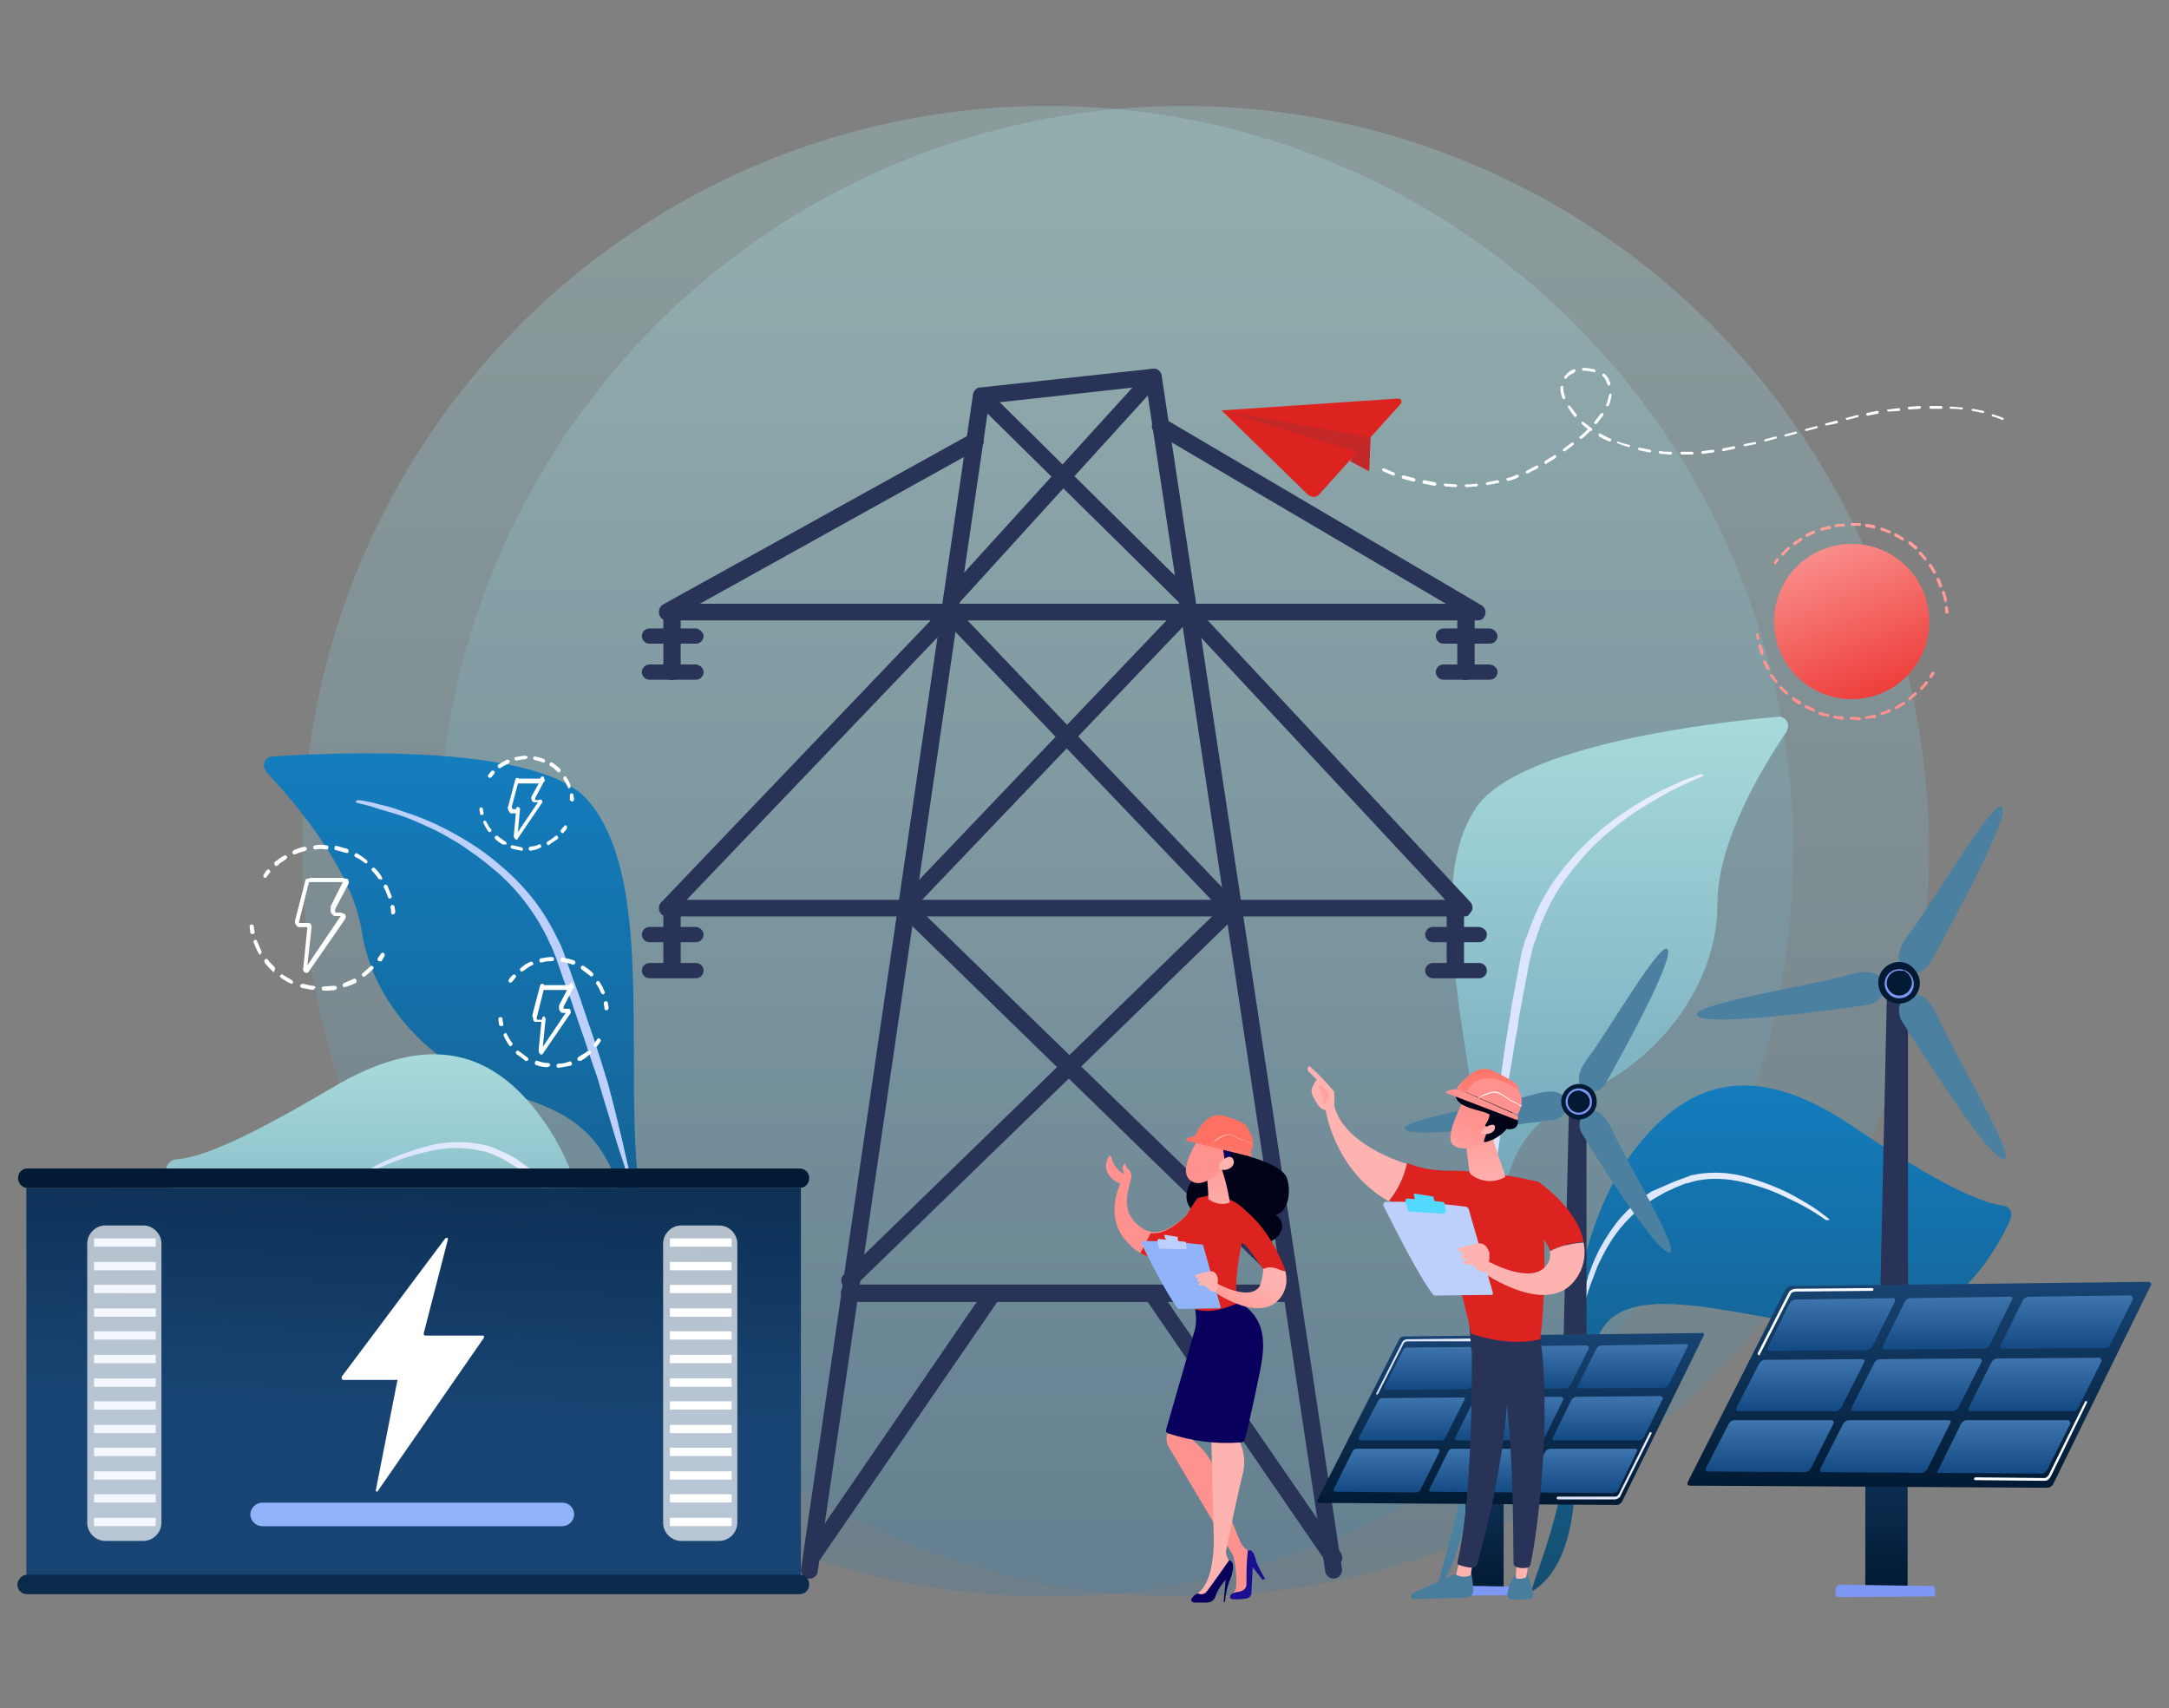 <?xml version="1.0" encoding="utf-8"?>
<!-- Generator: Adobe Illustrator 25.2.0, SVG Export Plug-In . SVG Version: 6.00 Build 0)  -->
<svg version="1.1" id="Layer_1" xmlns="http://www.w3.org/2000/svg" xmlns:xlink="http://www.w3.org/1999/xlink" x="0px" y="0px"
	 viewBox="0 0 312.8 246.4" style="enable-background:new 0 0 312.8 246.4;" xml:space="preserve">
<rect x="0" y="0" width="312.8" height="246.4" fill="#808080" stroke="none"/>
<g id="Group_3674" transform="translate(-169 -7776.619)">
	
		<linearGradient id="Ellipse_1922_1_" gradientUnits="userSpaceOnUse" x1="277.516" y1="7949.583" x2="277.516" y2="7948.649" gradientTransform="matrix(230 0 0 -230 -63508.574 1836196.125)">
		<stop  offset="0" style="stop-color:#A8DADC"/>
		<stop  offset="1" style="stop-color:#457B9D"/>
	</linearGradient>
	
		<circle id="Ellipse_1922" style="opacity:0.3;fill:url(#Ellipse_1922_1_);enable-background:new    ;" cx="320.1" cy="7899.4" r="107.5"/>
	
		<linearGradient id="Ellipse_1964_1_" gradientUnits="userSpaceOnUse" x1="277.51" y1="7949.583" x2="277.51" y2="7948.649" gradientTransform="matrix(230 0 0 -230 -63487.574 1836196.125)">
		<stop  offset="0" style="stop-color:#A8DADC"/>
		<stop  offset="1" style="stop-color:#457B9D"/>
	</linearGradient>
	
		<circle id="Ellipse_1964" style="opacity:0.3;fill:url(#Ellipse_1964_1_);enable-background:new    ;" cx="339.7" cy="7899.4" r="107.5"/>
	<g id="energy" transform="translate(15 7668.555)">
		<g id="Group_116" transform="translate(154 140.533)">
			<g id="Group_19" transform="translate(22.94 61.719)">
				<g id="Group_12" transform="translate(196.244)">
					<g id="Group_9">
						<g id="Group_8">
							
								<linearGradient id="Path_20_1_" gradientUnits="userSpaceOnUse" x1="-108.785" y1="77.936" x2="-108.785" y2="77.001" gradientTransform="matrix(54.113 0 0 -134.516 5900.105 10492.844)">
								<stop  offset="0" style="stop-color:#A8DADC"/>
								<stop  offset="1" style="stop-color:#457B9D"/>
							</linearGradient>
							<path id="Path_20" style="fill:url(#Path_20_1_);" d="M-11.7,134.8c-1.5,1.3,10.2-26.3,5.9-63.4C-7.8,54-13.6,33-6.3,22.3
								C-0.2,13.3,28,10,37.2,9.2c0.8-0.1,1.4,0.5,1.5,1.2c0,0.3-0.1,0.6-0.2,0.9c-3.2,4.7-10,15.7-10,24.8c0,12-8.6,22.1-17.6,26.6
								S-2.8,70.6-3.2,87.1S-7.5,131.1-11.7,134.8z"/>
						</g>
						
							<linearGradient id="Path_21_1_" gradientUnits="userSpaceOnUse" x1="-107.609" y1="75.091" x2="-106.674" y2="75.091" gradientTransform="matrix(32.66 0 0 -62.781 3510.435 4761.002)">
							<stop  offset="0" style="stop-color:#DAE3FE"/>
							<stop  offset="1" style="stop-color:#E9EFFD"/>
						</linearGradient>
						<path id="Path_21" style="fill:url(#Path_21_1_);" d="M26.3,17.8c0,0-0.3,0.1-0.7,0.3c-0.5,0.2-1.2,0.5-2,0.9
							s-1.9,0.9-3.1,1.6c-1.2,0.7-2.4,1.4-3.8,2.3c-1.5,1-2.9,2.1-4.2,3.2c-1.5,1.3-2.9,2.7-4.1,4.2c-2.8,3.2-4.9,7-6.1,11L2,42
							l-0.1,0.4l-0.1,0.4c-0.1,0.5-0.2,1-0.4,1.6l-0.6,3.2l-0.6,3.2c-0.2,1-0.4,2.1-0.5,3.1c-0.4,2-0.7,4-1,5.9
							c-0.2,0.9-0.3,1.8-0.4,2.7L-2.2,65l-0.3,2.3l-0.3,2.1c-0.2,1.3-0.3,2.5-0.5,3.4l-0.3,2.2l-0.1,0.8v0c0,0.1-0.2,0.2-0.3,0.2
							c-0.1,0-0.2-0.1-0.2-0.3c0,0,0-0.3,0-0.8s0.1-1.3,0.2-2.2c0.1-1,0.2-2.1,0.3-3.5l0.2-2.1l0.3-2.4c0.1-0.8,0.2-1.7,0.3-2.6
							l0.4-2.7c0.1-0.9,0.3-1.9,0.4-2.9l0.5-3c0.2-1,0.3-2.1,0.5-3.1l0.6-3.2l0.6-3.2c0.1-0.6,0.2-1.1,0.4-1.6l0.1-0.4l0.1-0.4
							L1,40.9c0.7-2.1,1.6-4.2,2.7-6.1c1.1-1.9,2.4-3.6,3.8-5.2c1.3-1.5,2.8-2.9,4.3-4.2c2.6-2.1,5.3-3.9,8.3-5.4
							c1.2-0.6,2.3-1.1,3.2-1.5s1.6-0.6,2.1-0.8s0.8-0.2,0.8-0.2l0,0c0.1,0,0.2,0,0.3,0.1C26.4,17.7,26.4,17.8,26.3,17.8L26.3,17.8z
							"/>
					</g>
					<g id="Group_11" transform="translate(14.546 56.897)">
						<g id="Group_10">
							
								<linearGradient id="Path_22_1_" gradientUnits="userSpaceOnUse" x1="-124.022" y1="19.578" x2="-124.022" y2="18.644" gradientTransform="matrix(73.969 0 0 -78.115 9195.53 1534.826)">
								<stop  offset="0" style="stop-color:#147DBE"/>
								<stop  offset="1" style="stop-color:#154E72"/>
							</linearGradient>
							<path id="Path_22" style="fill:url(#Path_22_1_);" d="M-12.7,78.4c-1,0.6,5.1-11.9,4.9-22.6c-0.2-10.7,0.9-29,9.3-40.4
								s18.3-13.2,31.7-4.2c11.1,7.5,18,11.1,21.9,11.6c0.8,0.1,1.4,0.8,1.2,1.6c0,0.1-0.1,0.3-0.1,0.4c-2.1,4.7-8.4,15.7-20.2,15.8
								c-15,0.1-33.8-8.3-38.8,0.2s-3.9,13-3.8,16.9S-5.9,74.2-12.7,78.4z"/>
						</g>
						
							<linearGradient id="Path_23_1_" gradientUnits="userSpaceOnUse" x1="-122.891" y1="13.042" x2="-121.956" y2="13.042" gradientTransform="matrix(39.419 0 0 -28.733 4837.311 406.172)">
							<stop  offset="0" style="stop-color:#DAE3FE"/>
							<stop  offset="1" style="stop-color:#E9EFFD"/>
						</linearGradient>
						<path id="Path_23" style="fill:url(#Path_23_1_);" d="M29.6,24.9c-1.8-1.3-3.8-2.4-5.8-3.3c-2-1-4.1-1.7-6.3-2.2
							c-2.1-0.5-4.4-0.6-6.5-0.2c-0.3,0.1-0.5,0.1-0.8,0.2c-0.3,0.1-0.5,0.2-0.8,0.2l-1.5,0.6l-1.5,0.7l-1.4,0.8
							C3.1,22.8,1.4,24.3,0,26c-1.4,1.7-2.5,3.7-3.4,5.7l-0.3,0.8C-3.8,32.8-3.9,33-4,33.3c-0.2,0.5-0.4,1-0.6,1.6
							c-0.3,1.1-0.7,2.1-0.9,3.2c-0.6,2.2-0.9,4.4-1.2,6.6v0c0,0.1-0.1,0.1-0.2,0.1c-0.1,0-0.1-0.1-0.1-0.2c0.2-2.2,0.6-4.5,1-6.7
							c0.1-0.6,0.2-1.1,0.4-1.7l0.4-1.6c0.2-0.5,0.4-1.1,0.5-1.6c0.1-0.3,0.2-0.5,0.3-0.8l0.3-0.8c0.8-2.1,2-4.1,3.4-6
							c1.4-1.8,3.2-3.4,5.1-4.6L6,20.1l1.6-0.7l1.6-0.6c0.3-0.1,0.6-0.2,0.8-0.3s0.6-0.1,0.9-0.2c2.3-0.4,4.6-0.3,6.9,0.3
							c2.2,0.6,4.4,1.4,6.4,2.4c1,0.5,2,1.1,3,1.7c1,0.6,1.9,1.3,2.8,2c0.1,0.1,0.1,0.2,0,0.2C29.8,24.9,29.7,24.9,29.6,24.9
							L29.6,24.9z"/>
					</g>
				</g>
				<g id="Group_18" transform="translate(0 5.615)">
					<g id="Group_15" transform="translate(15.03)">
						<g id="Group_13">
							
								<linearGradient id="Path_24_1_" gradientUnits="userSpaceOnUse" x1="71.905" y1="72.168" x2="71.905" y2="71.233" gradientTransform="matrix(74.201 0 0 -125.156 -5300.699 9041.055)">
								<stop  offset="0" style="stop-color:#147DBE"/>
								<stop  offset="1" style="stop-color:#154E72"/>
							</linearGradient>
							<path id="Path_24" style="fill:url(#Path_24_1_);" d="M69.3,125.7c1.7,1.1-14.2-24.4-15.7-61.7c-0.7-17.6,1.7-39.2-7.1-48.7
								C39,7.5,10.7,8.7,1.4,9.3C0.6,9.3,0,10,0.1,10.7c0,0.3,0.2,0.6,0.4,0.9c3.9,4.2,12.3,13.9,13.7,22.9
								C16,46.4,26.1,54.9,35.7,58c9.6,3.1,14.8,5.7,17.7,21.9C56.4,96.1,64.5,122.7,69.3,125.7z"/>
						</g>
						<g id="Group_14" transform="translate(14.234 7.302)">
							<path id="Path_25" style="fill:#BDD0FB;" d="M-0.6,8.3c0,0,0.3,0,0.8,0.1c0.5,0.1,1.3,0.2,2.2,0.5c0.9,0.2,2.1,0.5,3.4,1
								c3.2,1,6.2,2.4,9,4.1c1.7,1,3.4,2.2,4.9,3.5c1.7,1.4,3.2,2.9,4.6,4.6c1.4,1.7,2.6,3.6,3.6,5.6l0.4,0.8l0.2,0.4l0.2,0.4
								c0.2,0.5,0.4,1,0.6,1.6l1.1,3.1l1.1,3c0.3,1,0.7,2,1,3l1,2.9c0.3,0.9,0.6,1.9,0.9,2.8l0.8,2.6c0.3,0.9,0.5,1.7,0.7,2.5
								l0.6,2.3l0.5,2.1c0.3,1.3,0.6,2.4,0.8,3.4c0.2,0.9,0.4,1.7,0.5,2.2l0.2,0.8c0,0.1-0.1,0.3-0.2,0.3c-0.1,0-0.3-0.1-0.3-0.2v0
								l-0.2-0.8L37,58.5c-0.3-0.9-0.6-2-1-3.3l-0.6-2l-0.7-2.3L34,48.5l-0.9-2.6c-0.6-1.8-1.2-3.7-1.9-5.6c-0.3-1-0.7-2-1-3l-1.1-3
								L28,31.1c-0.2-0.5-0.4-1-0.6-1.5l-0.2-0.4l-0.2-0.4l-0.3-0.7c-1.9-3.8-4.5-7.2-7.8-9.9c-1.5-1.3-3.1-2.4-4.7-3.5
								c-1.5-0.9-3-1.8-4.6-2.5c-1.5-0.7-2.9-1.3-4.1-1.7S3.1,9.8,2.2,9.5C1.3,9.2,0.6,9,0.1,8.9c-0.5-0.1-0.8-0.2-0.8-0.2
								c-0.1,0-0.2-0.1-0.2-0.2C-0.8,8.4-0.7,8.3-0.6,8.3L-0.6,8.3z"/>
						</g>
					</g>
					<g id="Group_17" transform="translate(0 46.426)">
						<g id="Group_16">
							
								<linearGradient id="Path_26_1_" gradientUnits="userSpaceOnUse" x1="87.05" y1="24.508" x2="87.05" y2="23.573" gradientTransform="matrix(70.628 0 0 -79.849 -6114.173 1962.681)">
								<stop  offset="0" style="stop-color:#A8DADC"/>
								<stop  offset="1" style="stop-color:#457B9D"/>
							</linearGradient>
							<path id="Path_26" style="fill:url(#Path_26_1_);" d="M66.9,80.4c1,0.7-4.5-12.2-3.6-22.8c0.8-10.6,0.7-29-7-40.9
								s-17.6-14.2-31.4-6C13.4,17.5,6.3,20.8,2.4,21C1.6,21.1,1,21.8,1,22.6c0,0.1,0,0.3,0.1,0.4C3,27.9,8.6,39.1,20.4,39.9
								c15,1,34.3-6.4,38.7,2.4s3.2,13.2,2.9,17S60.4,75.8,66.9,80.4z"/>
						</g>
						
							<linearGradient id="Path_27_1_" gradientUnits="userSpaceOnUse" x1="88.337" y1="18.274" x2="89.271" y2="18.274" gradientTransform="matrix(38.166 0 0 -29.935 -3344 579.57)">
							<stop  offset="0" style="stop-color:#DAE3FE"/>
							<stop  offset="1" style="stop-color:#E9EFFD"/>
						</linearGradient>
						<path id="Path_27" style="fill:url(#Path_27_1_);" d="M27.5,24.2c0.9-0.7,1.9-1.3,2.9-1.8c1-0.6,2-1.1,3-1.5
							c2.1-0.9,4.3-1.6,6.5-2.1c2.3-0.4,4.6-0.4,6.9,0.1c0.3,0.1,0.6,0.1,0.8,0.2c0.3,0.1,0.6,0.2,0.8,0.3l1.6,0.7l1.5,0.8L53,22
							c1.9,1.3,3.5,3,4.8,4.9c1.3,1.9,2.3,4,3,6.1l0.3,0.8c0.1,0.3,0.2,0.5,0.2,0.8c0.1,0.5,0.3,1.1,0.4,1.6l0.4,1.7
							c0.1,0.6,0.2,1.1,0.3,1.7c0.3,2.2,0.5,4.5,0.6,6.7c0,0.1-0.1,0.2-0.1,0.2c-0.1,0-0.2-0.1-0.2-0.1l0,0v0
							c-0.2-2.2-0.4-4.5-0.9-6.7c-0.2-1.1-0.5-2.2-0.7-3.3c-0.1-0.5-0.3-1.1-0.5-1.6c-0.1-0.3-0.1-0.5-0.2-0.8l-0.3-0.8
							c-0.7-2.1-1.8-4.1-3-5.9c-1.3-1.8-2.9-3.4-4.7-4.6l-1.4-0.9L49.7,21l-1.5-0.7c-0.3-0.1-0.5-0.2-0.8-0.3
							c-0.3-0.1-0.5-0.2-0.8-0.2c-2.1-0.5-4.4-0.6-6.5-0.2c-2.2,0.4-4.3,1-6.4,1.8c-2.1,0.8-4.1,1.8-6,3l0,0c-0.1,0.1-0.2,0-0.2,0
							C27.4,24.4,27.5,24.3,27.5,24.2L27.5,24.2L27.5,24.2z"/>
					</g>
				</g>
			</g>
			<g id="Group_29" transform="translate(96.366 7.918)">
				<g id="Group_21" transform="translate(0 36.009)">
					<path id="Path_28" style="fill:#283357;" d="M0.5,21.7c-0.7,0-1.2-0.5-1.2-1.2l0,0v-8.9c0-0.7,0.5-1.2,1.2-1.3
						c0.7,0,1.2,0.5,1.3,1.2c0,0,0,0,0,0.1v8.9C1.7,21.1,1.2,21.7,0.5,21.7z"/>
					<g id="Group_20" transform="translate(0 4.247)">
						<path id="Path_29" style="fill:#283357;" d="M5.1,11.1c0,0.6-0.5,1.1-1.1,1.1l0,0h-6.7c-0.6,0-1.1-0.5-1.1-1.1l0,0l0,0
							c0-0.6,0.5-1.1,1.1-1.1l0,0H4C4.6,10.1,5.1,10.6,5.1,11.1L5.1,11.1z"/>
						<path id="Path_30" style="fill:#283357;" d="M5.1,16.3c0,0.6-0.5,1.1-1.1,1.1l0,0h-6.7c-0.6,0-1.1-0.5-1.1-1.1l0,0l0,0
							c0-0.6,0.5-1.1,1.1-1.1l0,0H4C4.6,15.3,5.1,15.7,5.1,16.3L5.1,16.3z"/>
					</g>
				</g>
				<g id="Group_23" transform="translate(122.498 36.009)">
					<path id="Path_31" style="fill:#283357;" d="M-7.5,21.7c-0.7,0-1.2-0.5-1.2-1.2l0,0v-8.9c0-0.7,0.5-1.2,1.2-1.3
						c0.7,0,1.2,0.5,1.3,1.2c0,0,0,0,0,0.1v8.9C-6.3,21.1-6.9,21.7-7.5,21.7z"/>
					<g id="Group_22" transform="translate(0 4.247)">
						<path id="Path_32" style="fill:#283357;" d="M-2.9,11.1c0,0.6-0.5,1.1-1.1,1.1h-6.7c-0.6,0-1.1-0.5-1.1-1.1l0,0
							c0-0.6,0.5-1.1,1.1-1.1H-4C-3.4,10.1-2.9,10.6-2.9,11.1z"/>
						<path id="Path_33" style="fill:#283357;" d="M-2.9,16.3c0,0.6-0.5,1.1-1.1,1.1h-6.7c-0.6,0-1.1-0.5-1.1-1.1l0,0
							c0-0.6,0.5-1.1,1.1-1.1H-4C-3.4,15.3-2.9,15.7-2.9,16.3z"/>
					</g>
				</g>
				<g id="Group_25" transform="translate(120.865 82.068)">
					<path id="Path_34" style="fill:#283357;" d="M-7.4,18.6c-0.7,0-1.2-0.5-1.2-1.2l0,0V8.6c0-0.7,0.6-1.2,1.3-1.2
						c0.6,0,1.2,0.5,1.2,1.2v8.9C-6.2,18.1-6.7,18.6-7.4,18.6z"/>
					<g id="Group_24" transform="translate(0 4.247)">
						<path id="Path_35" style="fill:#283357;" d="M-2.8,8.1c0,0.6-0.5,1.1-1.1,1.1h-6.7c-0.6,0-1.1-0.5-1.1-1.1c0,0,0,0,0,0l0,0
							c0-0.6,0.5-1.1,1.1-1.1c0,0,0,0,0,0h6.7C-3.3,7.1-2.8,7.5-2.8,8.1z"/>
						<path id="Path_36" style="fill:#283357;" d="M-2.8,13.3c0,0.6-0.5,1.1-1.1,1.1h-6.7c-0.6,0-1.1-0.5-1.1-1.1c0,0,0,0,0,0l0,0
							c0-0.6,0.5-1.1,1.1-1.1c0,0,0,0,0,0h6.7C-3.3,12.2-2.8,12.7-2.8,13.3z"/>
					</g>
				</g>
				<g id="Group_27" transform="translate(0 82.068)">
					<path id="Path_37" style="fill:#283357;" d="M0.5,18.6c-0.7,0-1.2-0.5-1.2-1.2l0,0V8.6c0-0.7,0.6-1.2,1.3-1.2
						c0.6,0,1.2,0.5,1.2,1.2v8.9C1.7,18.1,1.2,18.6,0.5,18.6z"/>
					<g id="Group_26" transform="translate(0 4.247)">
						<path id="Path_38" style="fill:#283357;" d="M5.1,8.1c0,0.6-0.5,1.1-1.1,1.1l0,0h-6.7c-0.6,0-1.1-0.5-1.1-1.1l0,0l0,0
							c0-0.6,0.5-1.1,1.1-1.1l0,0H4C4.6,7.1,5.1,7.5,5.1,8.1L5.1,8.1z"/>
						<path id="Path_39" style="fill:#283357;" d="M5.1,13.3c0,0.6-0.5,1.1-1.1,1.1l0,0h-6.7c-0.6,0-1.1-0.5-1.1-1.1l0,0l0,0
							c0-0.6,0.5-1.1,1.1-1.1l0,0H4C4.6,12.2,5.1,12.7,5.1,13.3L5.1,13.3z"/>
					</g>
				</g>
				<g id="Group_28" transform="translate(2.558)">
					<path id="Path_40" style="fill:#283357;" d="M93.4,187.3c-0.6,0-1.1-0.4-1.2-1l-25.8-171l-22.7,2.5L19,186.3
						c-0.1,0.7-0.7,1.1-1.4,1c-0.7-0.1-1.1-0.7-1-1.4c0,0,0,0,0,0L41.4,16.5c0.1-0.5,0.5-1,1.1-1l24.8-2.7c0.7-0.1,1.2,0.4,1.3,1
						l26,172.1c0.1,0.7-0.4,1.3-1,1.4c0,0,0,0,0,0C93.6,187.3,93.5,187.3,93.4,187.3z"/>
					<path id="Path_41" style="fill:#283357;" d="M114.1,49.1H-2.7c-0.7,0-1.2-0.5-1.2-1.2c0-0.4,0.2-0.9,0.6-1.1l44.4-24.6
						c0.6-0.3,1.3-0.1,1.7,0.5c0.3,0.6,0.1,1.3-0.5,1.6L2,46.7h107.6L67.8,22.1c-0.6-0.3-0.8-1.1-0.4-1.7c0.3-0.6,1.1-0.8,1.6-0.4
						l45.7,26.9c0.6,0.3,0.8,1.1,0.4,1.7C115,48.9,114.6,49.1,114.1,49.1L114.1,49.1z"/>
					<path id="Path_42" style="fill:#283357;" d="M112.3,91.8h-115c-0.7,0-1.2-0.5-1.2-1.2c0-0.3,0.1-0.6,0.3-0.8l40.8-42.7
						c0.5-0.5,1.2-0.5,1.7,0c0.5,0.5,0.5,1.2,0,1.7L0.1,89.4h109.4L71.6,48.7c-0.5-0.5-0.4-1.3,0-1.7c0.5-0.5,1.3-0.4,1.7,0
						c0,0,0,0,0,0l39.8,42.7c0.5,0.5,0.4,1.3-0.1,1.7C112.9,91.7,112.6,91.8,112.3,91.8L112.3,91.8z"/>
					<path id="Path_43" style="fill:#283357;" d="M72.3,47.2c-0.3,0-0.6-0.1-0.9-0.4L41.8,17.6c-0.5-0.5-0.5-1.2-0.1-1.7
						c0.5-0.5,1.2-0.5,1.7-0.1c0,0,0,0,0.1,0.1l29.6,29.3c0.5,0.5,0.5,1.2,0,1.7C72.9,47.1,72.6,47.2,72.3,47.2L72.3,47.2z"/>
					<path id="Path_44" style="fill:#283357;" d="M38.3,47.2c-0.7,0-1.2-0.5-1.2-1.2c0-0.3,0.1-0.6,0.3-0.8l29.1-32
						c0.5-0.5,1.2-0.5,1.7-0.1c0.5,0.5,0.5,1.2,0.1,1.7l-29.1,32C39,47,38.7,47.2,38.3,47.2z"/>
					<path id="Path_45" style="fill:#283357;" d="M23.6,145.5c-0.7,0-1.2-0.5-1.2-1.2c0-0.3,0.1-0.6,0.4-0.9L77,90.7l-40.1-42
						c-0.4-0.5-0.4-1.3,0.1-1.7c0.5-0.4,1.2-0.4,1.6,0l40.9,42.9c0.5,0.5,0.4,1.3,0,1.7l-55.1,53.5
						C24.2,145.4,23.9,145.5,23.6,145.5z"/>
					<path id="Path_46" style="fill:#283357;" d="M86.6,145.2c-0.3,0-0.6-0.1-0.9-0.3L30.7,91.3c-0.5-0.5-0.5-1.2,0-1.7l40.9-42.9
						c0.5-0.5,1.3-0.4,1.7,0c0.4,0.5,0.4,1.2,0,1.6l-40.1,42l54.2,52.7c0.5,0.5,0.5,1.2,0,1.7C87.3,145.1,86.9,145.2,86.6,145.2
						L86.6,145.2z"/>
				</g>
				<path id="Path_47" style="fill:#283357;" d="M89.9,147.4H26.1c-0.7,0-1.2-0.6-1.2-1.3c0-0.6,0.5-1.2,1.2-1.2h63.8
					c0.7,0,1.2,0.6,1.2,1.3C91.1,146.9,90.6,147.4,89.9,147.4z"/>
				<path id="Path_48" style="fill:#283357;" d="M20.6,185.6c-0.7,0-1.2-0.5-1.2-1.2c0-0.2,0.1-0.5,0.2-0.7l26.2-38.2
					c0.4-0.5,1.2-0.7,1.7-0.3c0.5,0.4,0.7,1.1,0.3,1.7L21.6,185C21.3,185.4,21,185.6,20.6,185.6z"/>
				<path id="Path_49" style="fill:#283357;" d="M96,185.6c-0.4,0-0.8-0.2-1-0.5l-26.2-38.2c-0.4-0.5-0.3-1.3,0.3-1.7
					c0.5-0.4,1.3-0.3,1.7,0.3c0,0,0,0,0,0.1L97,183.6c0.4,0.6,0.2,1.3-0.3,1.7C96.4,185.5,96.2,185.6,96,185.6L96,185.6z"/>
			</g>
			<g id="Group_34" transform="translate(259.143 75.571)">
				<g id="Group_30" transform="translate(26.614 27.155)">
					<path id="Path_50" style="fill:#283357;" d="M-14.7,56.4l1.1-49.9h3v51.1L-14.7,56.4z"/>
					
						<linearGradient id="Path_51_1_" gradientUnits="userSpaceOnUse" x1="-159.984" y1="-46.097" x2="-160.393" y2="-69.354" gradientTransform="matrix(7.461 0 0 -2.94 1182.126 -103.831)">
						<stop  offset="0" style="stop-color:#09005D"/>
						<stop  offset="1" style="stop-color:#1A0F91"/>
					</linearGradient>
					<path id="Path_51" style="fill:url(#Path_51_1_);" d="M-9.2,57.6c0,0.8-0.4,1.4-0.8,1.4h-5.3c-0.5,0-0.8-0.6-0.8-1.4l0,0
						c0-0.8,0.4-1.4,0.8-1.4h5.3C-9.6,56.3-9.2,56.8-9.2,57.6z"/>
				</g>
				<g id="Group_33">
					<path id="Path_52" style="fill:#4B80A1;" d="M29.7,8.6c-0.6-2.9-10.2,13.8-13.4,17.9s-0.7,5.4-0.7,5.4l0.4,0.4l0,0
						c1.2,0.3,2.5-0.3,3.2-1.4C22.1,25.6,30.1,11,29.7,8.6z"/>
					<path id="Path_53" style="fill:#4B80A1;" d="M29.6,59.1c2.8,0.9-7.2-15.6-9.2-20.3S16,35.6,16,35.6l-0.5,0.2l0,0
						c-0.9,0.9-1,2.3-0.4,3.4C18.3,44.3,27.3,58.4,29.6,59.1z"/>
					<path id="Path_54" style="fill:#4B80A1;" d="M-14.2,38.6c-2.5-1.6,16.6-4.5,21.5-6c5-1.5,5.2,1.3,5.2,1.3l0.1,0.5l0,0
						c-0.1,1.3-1.1,2.3-2.4,2.5C4.3,37.8-12.2,39.9-14.2,38.6z"/>
					<g id="Group_32" transform="translate(28.025 24.122)">
						
							<linearGradient id="Path_55_1_" gradientUnits="userSpaceOnUse" x1="-178.495" y1="2.136" x2="-177.579" y2="1.949" gradientTransform="matrix(6.402 0 0 -6.402 1002.183 -2.59)">
							<stop  offset="0" style="stop-color:#184473"/>
							<stop  offset="1" style="stop-color:#021A33"/>
						</linearGradient>
						<path id="Path_55" style="fill:url(#Path_55_1_);" d="M-10.5,10.7c-0.6,1.5-2.3,2.3-3.9,1.7c-1.5-0.6-2.3-2.3-1.7-3.9
							c0.6-1.5,2.3-2.3,3.9-1.7C-10.7,7.5-9.9,9.2-10.5,10.7C-10.5,10.7-10.5,10.7-10.5,10.7z"/>
						<g id="Group_31" transform="translate(0.922 0.93)">
							<path id="Path_56" style="fill:#7D97F4;" d="M-14.2,10.9c-1.2,0-2.1-1-2.1-2.1c0-1.2,1-2.1,2.1-2.1c1.2,0,2.1,1,2.1,2.1
								c0,0.3,0,0.5-0.1,0.7l0,0C-12.5,10.4-13.3,10.9-14.2,10.9z M-14.2,6.9c-1,0-1.8,0.8-1.8,1.8c0,1,0.8,1.8,1.8,1.8
								c0.8,0,1.4-0.5,1.7-1.2l0,0c0.4-0.9-0.1-2-1.1-2.4C-13.8,7-14,6.9-14.2,6.9z"/>
						</g>
					</g>
				</g>
			</g>
			<g id="Group_39" transform="translate(214.063 97.558)">
				<g id="Group_35" transform="translate(22.931 23.462)">
					<path id="Path_57" style="fill:#283357;" d="M-11.7,48.3l1-43h2.5v44L-11.7,48.3z"/>
					
						<linearGradient id="Path_58_1_" gradientUnits="userSpaceOnUse" x1="-107.87" y1="-75.835" x2="-108.291" y2="-99.035" gradientTransform="matrix(6.429 0 0 -2.613 684.546 -171.904)">
						<stop  offset="0" style="stop-color:#09005D"/>
						<stop  offset="1" style="stop-color:#1A0F91"/>
					</linearGradient>
					<path id="Path_58" style="fill:url(#Path_58_1_);" d="M-7,49.3c0,0.7-0.3,1.2-0.7,1.2h-4.6c-0.4,0-0.7-0.5-0.7-1.2l0,0
						c0-0.7,0.3-1.2,0.7-1.2h4.6C-7.3,48-7,48.6-7,49.3z"/>
				</g>
				<g id="Group_38">
					<path id="Path_59" style="fill:#4B80A1;" d="M26.5,7.1C26,4.6,17.7,19,15,22.5s-0.6,4.6-0.6,4.6l0.4,0.3l0,0
						c1.1,0.2,2.2-0.2,2.7-1.2C20,21.8,26.9,9.2,26.5,7.1z"/>
					<path id="Path_60" style="fill:#4B80A1;" d="M26.5,50.6c2.4,0.7-6.2-13.4-8-17.5s-3.7-2.7-3.7-2.7l-0.4,0.2l0,0
						c-0.8,0.8-0.9,2-0.3,2.9C16.7,37.9,24.5,50,26.5,50.6z"/>
					<path id="Path_61" style="fill:#4B80A1;" d="M-11.3,33c-2.1-1.4,14.3-3.9,18.6-5.2s4.5,1.1,4.5,1.1l0.2,0.5l0,0
						c-0.1,1.1-1,2-2.1,2.1C4.7,32.2-9.6,34.1-11.3,33z"/>
					<g id="Group_37" transform="translate(24.147 20.784)">
						
							<linearGradient id="Path_62_1_" gradientUnits="userSpaceOnUse" x1="-126.664" y1="-23.055" x2="-125.748" y2="-23.242" gradientTransform="matrix(5.518 0 0 -5.518 573.118 -142.669)">
							<stop  offset="0" style="stop-color:#184473"/>
							<stop  offset="1" style="stop-color:#021A33"/>
						</linearGradient>
						<path id="Path_62" style="fill:url(#Path_62_1_);" d="M-8.1,9c-0.5,1.3-2,2-3.3,1.5s-2-2-1.5-3.3c0.5-1.3,2-2,3.3-1.5
							c0,0,0,0,0,0C-8.3,6.1-7.6,7.6-8.1,9z"/>
						<g id="Group_36" transform="translate(0.771 0.779)">
							<path id="Path_63" style="fill:#7D97F4;" d="M-11.3,9.2c-1,0-1.9-0.8-1.9-1.9c0-1,0.8-1.9,1.9-1.9s1.9,0.8,1.9,1.9
								c0,0.2,0,0.4-0.1,0.7l0,0C-9.8,8.7-10.5,9.2-11.3,9.2z M-11.3,5.7c-0.9,0-1.6,0.7-1.6,1.6c0,0.9,0.7,1.6,1.6,1.6
								c0.6,0,1.2-0.4,1.5-1l0,0c0.3-0.8-0.1-1.7-0.9-2C-10.9,5.8-11.1,5.7-11.3,5.7z"/>
						</g>
					</g>
				</g>
			</g>
			<g id="Group_44" transform="translate(200.581 156.804)">
				<g id="Group_40" transform="translate(19.263 10.602)">
					
						<linearGradient id="Rectangle_2_1_" gradientUnits="userSpaceOnUse" x1="-88.759" y1="-35.089" x2="-88.759" y2="-36.023" gradientTransform="matrix(5.88 0 0 -29.073 516.143 -1017.867)">
						<stop  offset="0" style="stop-color:#184473"/>
						<stop  offset="1" style="stop-color:#021A33"/>
					</linearGradient>
					<rect id="Rectangle_2" x="-8.5" y="2.3" style="fill:url(#Rectangle_2_1_);" width="5.5" height="27.2"/>
					<path id="Path_64" style="fill:#7D97F4;" d="M0,30.1c0,0.1-0.1,0.1-0.2,0.1l-11.3,0.1c-0.2,0-0.4-0.2-0.4-0.4c0,0,0,0,0,0v-0.6
						c0-0.2,0.1-0.4,0.4-0.5c0,0,0,0,0.1,0L-0.1,29C0,29,0,29.1,0,29.2V30.1z"/>
				</g>
				<g id="Group_43">
					<g id="Group_42">
						
							<linearGradient id="Path_65_1_" gradientUnits="userSpaceOnUse" x1="-90.401" y1="-25.414" x2="-90.401" y2="-26.348" gradientTransform="matrix(59.775 0 0 -26.537 5421.045 -671.439)">
							<stop  offset="0" style="stop-color:#184473"/>
							<stop  offset="1" style="stop-color:#021A33"/>
						</linearGradient>
						<path id="Path_65" style="fill:url(#Path_65_1_);" d="M44.9,3L1.8,3.5c-0.3,0-0.5,0.2-0.6,0.4l-11.8,23.2
							c-0.1,0.2,0,0.4,0.2,0.4l43,0.3c0.3,0,0.5-0.2,0.7-0.4l11.8-24c0.1-0.1,0.1-0.3-0.1-0.4C45.1,3,45,2.9,44.9,3z"/>
						<g id="Group_41" transform="translate(2.367 1.797)">
							
								<linearGradient id="Path_66_1_" gradientUnits="userSpaceOnUse" x1="-86.743" y1="-57.799" x2="-86.743" y2="-58.733" gradientTransform="matrix(16.477 0 0 -6.707 1433.64 -384.511)">
								<stop  offset="0" style="stop-color:#3F75AE"/>
								<stop  offset="1" style="stop-color:#134A83"/>
							</linearGradient>
							<path id="Path_66" style="fill:url(#Path_66_1_);" d="M11.8,3.2L0,3.3c-0.3,0-0.5,0.2-0.6,0.4L-3.3,9c-0.1,0.2,0,0.4,0.2,0.4
								L8.7,9.3c0.3,0,0.5-0.2,0.6-0.4L12,3.6C12.1,3.3,12,3.2,11.8,3.2z"/>
							
								<linearGradient id="Path_67_1_" gradientUnits="userSpaceOnUse" x1="-86.947" y1="-57.342" x2="-86.947" y2="-58.277" gradientTransform="matrix(16.771 0 0 -6.783 1476.507 -385.961)">
								<stop  offset="0" style="stop-color:#3F75AE"/>
								<stop  offset="1" style="stop-color:#134A83"/>
							</linearGradient>
							<path id="Path_67" style="fill:url(#Path_67_1_);" d="M25.9,3l-12,0.1c-0.3,0-0.5,0.2-0.6,0.4l-2.7,5.4
								c-0.1,0.2,0,0.4,0.2,0.4l12-0.1c0.3,0,0.5-0.2,0.7-0.4l2.7-5.4C26.2,3.2,26.1,3,25.9,3z"/>
							
								<linearGradient id="Path_68_1_" gradientUnits="userSpaceOnUse" x1="-87.148" y1="-56.885" x2="-87.148" y2="-57.819" gradientTransform="matrix(17.072 0 0 -6.861 1520.438 -387.448)">
								<stop  offset="0" style="stop-color:#3F75AE"/>
								<stop  offset="1" style="stop-color:#134A83"/>
							</linearGradient>
							<path id="Path_68" style="fill:url(#Path_68_1_);" d="M40.3,2.8L28,3c-0.3,0-0.5,0.2-0.7,0.4l-2.7,5.4
								c-0.1,0.2,0,0.4,0.2,0.4l12.2-0.1c0.3,0,0.5-0.2,0.7-0.4l2.7-5.5c0.1-0.1,0.1-0.3-0.1-0.4C40.4,2.8,40.4,2.8,40.3,2.8z"/>
							
								<linearGradient id="Path_69_1_" gradientUnits="userSpaceOnUse" x1="-86.729" y1="-57.937" x2="-86.729" y2="-58.871" gradientTransform="matrix(16.482 0 0 -6.672 1430.142 -376.066)">
								<stop  offset="0" style="stop-color:#3F75AE"/>
								<stop  offset="1" style="stop-color:#134A83"/>
							</linearGradient>
							<path id="Path_69" style="fill:url(#Path_69_1_);" d="M8.1,10.5l-11.7,0.1c-0.3,0-0.5,0.2-0.6,0.4L-7,16.3
								c-0.1,0.2,0,0.4,0.2,0.4l11.7,0c0.3,0,0.5-0.2,0.6-0.4l2.7-5.4C8.4,10.7,8.3,10.5,8.1,10.5z"/>
							
								<linearGradient id="Path_70_1_" gradientUnits="userSpaceOnUse" x1="-86.934" y1="-57.499" x2="-86.934" y2="-58.433" gradientTransform="matrix(16.776 0 0 -6.744 1473.049 -377.365)">
								<stop  offset="0" style="stop-color:#3F75AE"/>
								<stop  offset="1" style="stop-color:#134A83"/>
							</linearGradient>
							<path id="Path_70" style="fill:url(#Path_70_1_);" d="M22.2,10.4l-12,0.1c-0.3,0-0.5,0.2-0.6,0.4l-2.7,5.4
								c-0.1,0.2,0,0.4,0.2,0.4l12,0c0.3,0,0.5-0.2,0.7-0.4l2.7-5.5C22.5,10.6,22.4,10.4,22.2,10.4z"/>
							
								<linearGradient id="Path_71_1_" gradientUnits="userSpaceOnUse" x1="-87.14" y1="-57.039" x2="-87.14" y2="-57.974" gradientTransform="matrix(17.087 0 0 -6.821 1517.903 -378.759)">
								<stop  offset="0" style="stop-color:#3F75AE"/>
								<stop  offset="1" style="stop-color:#134A83"/>
							</linearGradient>
							<path id="Path_71" style="fill:url(#Path_71_1_);" d="M36.6,10.3l-12.2,0.1c-0.3,0-0.5,0.2-0.7,0.4L21,16.3
								c-0.1,0.2,0,0.4,0.2,0.4l12.2,0c0.3,0,0.5-0.2,0.7-0.4l2.7-5.5c0.1-0.1,0.1-0.3-0.1-0.4C36.7,10.3,36.7,10.3,36.6,10.3z"/>
							
								<linearGradient id="Path_72_1_" gradientUnits="userSpaceOnUse" x1="-86.721" y1="-57.737" x2="-86.721" y2="-58.671" gradientTransform="matrix(16.496 0 0 -6.692 1427.475 -368.514)">
								<stop  offset="0" style="stop-color:#3F75AE"/>
								<stop  offset="1" style="stop-color:#134A83"/>
							</linearGradient>
							<path id="Path_72" style="fill:url(#Path_72_1_);" d="M4.4,17.9H-7.3c-0.3,0-0.5,0.2-0.6,0.4l-2.7,5.4
								c-0.1,0.2,0,0.4,0.2,0.4l11.7,0.1c0.3,0,0.5-0.2,0.6-0.4l2.7-5.4C4.7,18.1,4.6,17.9,4.4,17.9z"/>
							
								<linearGradient id="Path_73_1_" gradientUnits="userSpaceOnUse" x1="-86.922" y1="-57.302" x2="-86.922" y2="-58.236" gradientTransform="matrix(16.785 0 0 -6.764 1469.881 -369.727)">
								<stop  offset="0" style="stop-color:#3F75AE"/>
								<stop  offset="1" style="stop-color:#134A83"/>
							</linearGradient>
							<path id="Path_73" style="fill:url(#Path_73_1_);" d="M18.5,17.9h-12c-0.3,0-0.5,0.2-0.6,0.4l-2.7,5.4
								c-0.1,0.2,0,0.4,0.2,0.4l12,0.1c0.3,0,0.5-0.2,0.7-0.4l2.7-5.5C18.8,18.1,18.7,17.9,18.5,17.9z"/>
							
								<linearGradient id="Path_74_1_" gradientUnits="userSpaceOnUse" x1="-87.208" y1="-56.852" x2="-87.208" y2="-57.787" gradientTransform="matrix(17.269 0 0 -6.84 1531.09 -371.012)">
								<stop  offset="0" style="stop-color:#3F75AE"/>
								<stop  offset="1" style="stop-color:#134A83"/>
							</linearGradient>
							<path id="Path_74" style="fill:url(#Path_74_1_);" d="M32.9,17.9H20.6c-0.3,0-0.5,0.2-0.7,0.4L17,24.2l12.7,0.1
								c0.3,0,0.5-0.2,0.7-0.4l2.7-5.6c0.1-0.1,0.1-0.3-0.1-0.4C33,17.9,32.9,17.9,32.9,17.9z"/>
						</g>
					</g>
					
						<linearGradient id="Path_75_1_" gradientUnits="userSpaceOnUse" x1="-83.872" y1="-42.065" x2="-82.937" y2="-42.065" gradientTransform="matrix(14.569 0 0 -10.315 1245.915 -411.753)">
						<stop  offset="0" style="stop-color:#DAE3FE"/>
						<stop  offset="1" style="stop-color:#E9EFFD"/>
					</linearGradient>
					<path id="Path_75" style="fill:url(#Path_75_1_);" d="M32.4,27L32.4,27l-8.3,0c-0.1,0-0.2-0.1-0.2-0.2c0-0.1,0.1-0.2,0.2-0.2
						l0,0l8.3,0l0,0c0.2,0,0.4-0.2,0.5-0.4l4.4-8.8c0-0.1,0.1-0.1,0.2-0.1c0.1,0,0.1,0.1,0.1,0.2l0,0l-4.4,8.8
						C33.1,26.7,32.8,26.9,32.4,27z"/>
					
						<linearGradient id="Path_76_1_" gradientUnits="userSpaceOnUse" x1="-83.925" y1="-47.261" x2="-82.991" y2="-47.261" gradientTransform="matrix(14.852 0 0 -8.656 1244.335 -401.264)">
						<stop  offset="0" style="stop-color:#DAE3FE"/>
						<stop  offset="1" style="stop-color:#E9EFFD"/>
					</linearGradient>
					<path id="Path_76" style="fill:url(#Path_76_1_);" d="M-2,11.9C-2,11.9-2,11.9-2,11.9c-0.1-0.1-0.2-0.1-0.1-0.2c0,0,0,0,0,0
						l3.7-7.3C1.8,4,2.1,3.9,2.4,3.9l9.2-0.1c0.1,0,0.1,0.1,0.2,0.2c0,0.1-0.1,0.2-0.2,0.2c0,0,0,0,0,0L2.4,4.2
						C2.2,4.2,2,4.3,1.9,4.4l-3.7,7.3C-1.9,11.8-1.9,11.9-2,11.9z"/>
				</g>
			</g>
			<g id="Group_49" transform="translate(257.683 148.923)">
				<g id="Group_45" transform="translate(22.92 12.276)">
					
						<linearGradient id="Rectangle_3_1_" gradientUnits="userSpaceOnUse" x1="-152.458" y1="-27.235" x2="-152.458" y2="-28.169" gradientTransform="matrix(6.533 0 0 -35.28 987.485 -958.169)">
						<stop  offset="0" style="stop-color:#184473"/>
						<stop  offset="1" style="stop-color:#021A33"/>
					</linearGradient>
					<rect id="Rectangle_3" x="-11.6" y="2.7" style="fill:url(#Rectangle_3_1_);" width="6.1" height="33"/>
					<path id="Path_77" style="fill:#7D97F4;" d="M-1.5,36.5c0,0.1-0.1,0.1-0.2,0.1l-13.6,0.1c-0.3,0-0.6-0.2-0.6-0.5v-0.7
						c0-0.2,0.1-0.3,0.2-0.4c0.1-0.1,0.3-0.2,0.4-0.2l13.5,0.2c0.1,0,0.2,0.1,0.2,0.1L-1.5,36.5z"/>
				</g>
				<g id="Group_48">
					<g id="Group_47">
						
							<linearGradient id="Path_78_1_" gradientUnits="userSpaceOnUse" x1="-147.937" y1="-15.837" x2="-147.937" y2="-16.771" gradientTransform="matrix(71.616 0 0 -31.794 10613.727 -500.048)">
							<stop  offset="0" style="stop-color:#184473"/>
							<stop  offset="1" style="stop-color:#021A33"/>
						</linearGradient>
						<path id="Path_78" style="fill:url(#Path_78_1_);" d="M52.2,3.5L0.6,4.1c-0.3,0-0.6,0.2-0.8,0.5l-14.1,27.8
							c-0.1,0.3,0,0.5,0.3,0.5l51.6,0.3c0.3,0,0.6-0.2,0.8-0.5L52.5,4c0.1-0.1,0.1-0.3-0.1-0.4C52.4,3.5,52.3,3.5,52.2,3.5z"/>
						<g id="Group_46" transform="translate(2.836 2.153)">
							
								<linearGradient id="Path_79_1_" gradientUnits="userSpaceOnUse" x1="-145.889" y1="-43.547" x2="-145.889" y2="-44.482" gradientTransform="matrix(19.744 0 0 -8.04 2884.009 -346.41)">
								<stop  offset="0" style="stop-color:#3F75AE"/>
								<stop  offset="1" style="stop-color:#134A83"/>
							</linearGradient>
							<path id="Path_79" style="fill:url(#Path_79_1_);" d="M12.5,3.7L-1.6,3.9c-0.3,0-0.6,0.2-0.8,0.5l-3.2,6.4
								c-0.1,0.3,0,0.5,0.3,0.5l14-0.1c0.3,0,0.6-0.2,0.8-0.5l3.2-6.4C12.9,3.9,12.7,3.7,12.5,3.7z"/>
							
								<linearGradient id="Path_80_1_" gradientUnits="userSpaceOnUse" x1="-146.064" y1="-43.178" x2="-146.064" y2="-44.112" gradientTransform="matrix(20.091 0 0 -8.128 2954.816 -347.435)">
								<stop  offset="0" style="stop-color:#3F75AE"/>
								<stop  offset="1" style="stop-color:#134A83"/>
							</linearGradient>
							<path id="Path_80" style="fill:url(#Path_80_1_);" d="M29.4,3.5L15,3.7c-0.3,0-0.6,0.2-0.8,0.5L11,10.6
								c-0.1,0.3,0,0.5,0.3,0.5L25.6,11c0.3,0,0.6-0.2,0.8-0.5L29.6,4C29.8,3.7,29.7,3.5,29.4,3.5z"/>
							
								<linearGradient id="Path_81_1_" gradientUnits="userSpaceOnUse" x1="-146.24" y1="-42.8" x2="-146.24" y2="-43.734" gradientTransform="matrix(20.46 0 0 -8.22 3029.501 -348.508)">
								<stop  offset="0" style="stop-color:#3F75AE"/>
								<stop  offset="1" style="stop-color:#134A83"/>
							</linearGradient>
							<path id="Path_81" style="fill:url(#Path_81_1_);" d="M46.6,3.3L32,3.5c-0.3,0-0.6,0.2-0.8,0.5l-3.2,6.5
								c-0.1,0.3,0,0.5,0.3,0.5l14.7-0.1c0.3,0,0.6-0.2,0.8-0.5l3.3-6.6C47,3.7,47,3.5,46.9,3.4C46.8,3.3,46.7,3.3,46.6,3.3z"/>
							
								<linearGradient id="Path_82_1_" gradientUnits="userSpaceOnUse" x1="-145.876" y1="-43.667" x2="-145.876" y2="-44.602" gradientTransform="matrix(19.752 0 0 -7.994 2880.426 -336.572)">
								<stop  offset="0" style="stop-color:#3F75AE"/>
								<stop  offset="1" style="stop-color:#134A83"/>
							</linearGradient>
							<path id="Path_82" style="fill:url(#Path_82_1_);" d="M8,12.5l-14,0.1c-0.3,0-0.6,0.2-0.8,0.5l-3.3,6.4
								c-0.1,0.3,0,0.5,0.3,0.5l14,0c0.3,0,0.6-0.2,0.8-0.5L8.3,13C8.5,12.7,8.3,12.5,8,12.5z"/>
							
								<linearGradient id="Path_83_1_" gradientUnits="userSpaceOnUse" x1="-146.051" y1="-43.306" x2="-146.051" y2="-44.241" gradientTransform="matrix(20.1 0 0 -8.079 2951.562 -337.468)">
								<stop  offset="0" style="stop-color:#3F75AE"/>
								<stop  offset="1" style="stop-color:#134A83"/>
							</linearGradient>
							<path id="Path_83" style="fill:url(#Path_83_1_);" d="M24.9,12.4l-14.3,0.1c-0.3,0-0.6,0.2-0.8,0.5l-3.3,6.5
								c-0.1,0.3,0,0.5,0.3,0.5l14.3,0c0.3,0,0.6-0.2,0.8-0.5l3.3-6.5C25.4,12.6,25.2,12.4,24.9,12.4z"/>
							
								<linearGradient id="Path_84_1_" gradientUnits="userSpaceOnUse" x1="-146.23" y1="-42.92" x2="-146.23" y2="-43.855" gradientTransform="matrix(20.476 0 0 -8.172 3027.247 -338.446)">
								<stop  offset="0" style="stop-color:#3F75AE"/>
								<stop  offset="1" style="stop-color:#134A83"/>
							</linearGradient>
							<path id="Path_84" style="fill:url(#Path_84_1_);" d="M42.2,12.3l-14.7,0.1c-0.3,0-0.6,0.2-0.8,0.5l-3.3,6.6
								c-0.1,0.3,0,0.5,0.3,0.5l14.7,0c0.3,0,0.6-0.2,0.8-0.5l3.3-6.6c0.1-0.1,0.1-0.3-0.1-0.4C42.4,12.3,42.3,12.3,42.2,12.3z"/>
							
								<linearGradient id="Path_85_1_" gradientUnits="userSpaceOnUse" x1="-145.863" y1="-43.482" x2="-145.863" y2="-44.417" gradientTransform="matrix(19.76 0 0 -8.019 2876.897 -327.352)">
								<stop  offset="0" style="stop-color:#3F75AE"/>
								<stop  offset="1" style="stop-color:#134A83"/>
							</linearGradient>
							<path id="Path_85" style="fill:url(#Path_85_1_);" d="M3.6,21.3h-14c-0.3,0-0.6,0.2-0.8,0.5l-3.3,6.4c-0.1,0.3,0,0.5,0.3,0.5
								l14,0.1c0.3,0,0.6-0.2,0.8-0.5l3.3-6.5C4,21.6,3.9,21.3,3.6,21.3z"/>
							
								<linearGradient id="Path_86_1_" gradientUnits="userSpaceOnUse" x1="-146.039" y1="-43.124" x2="-146.039" y2="-44.059" gradientTransform="matrix(20.111 0 0 -8.104 2948.362 -328.147)">
								<stop  offset="0" style="stop-color:#3F75AE"/>
								<stop  offset="1" style="stop-color:#134A83"/>
							</linearGradient>
							<path id="Path_86" style="fill:url(#Path_86_1_);" d="M20.5,21.3H6.1c-0.3,0-0.6,0.2-0.8,0.5l-3.3,6.5
								c-0.1,0.3,0,0.5,0.3,0.5l14.3,0.1c0.3,0,0.6-0.2,0.8-0.5l3.3-6.6C20.9,21.6,20.8,21.3,20.5,21.3z"/>
							
								<linearGradient id="Path_87_1_" gradientUnits="userSpaceOnUse" x1="-146.281" y1="-42.745" x2="-146.281" y2="-43.679" gradientTransform="matrix(20.692 0 0 -8.196 3055.267 -329.007)">
								<stop  offset="0" style="stop-color:#3F75AE"/>
								<stop  offset="1" style="stop-color:#134A83"/>
							</linearGradient>
							<path id="Path_87" style="fill:url(#Path_87_1_);" d="M37.7,21.3H23.1c-0.3,0-0.6,0.2-0.8,0.5l-3.5,7.1L33.9,29
								c0.3,0,0.6-0.2,0.8-0.5l3.3-6.6c0.1-0.1,0.1-0.3-0.1-0.4C37.9,21.3,37.8,21.3,37.7,21.3z"/>
						</g>
					</g>
					<path id="Path_88" style="fill:#FFFFFF;" d="M37.2,32.2L37.2,32.2l-10-0.1c-0.1,0-0.2-0.1-0.2-0.2c0-0.1,0.1-0.2,0.2-0.2l0,0
						l10,0.1l0,0c0.2,0,0.5-0.3,0.6-0.5L43,20.8c0-0.1,0.1-0.1,0.2-0.1c0.1,0,0.1,0.1,0.1,0.2l-5.2,10.6
						C37.9,31.9,37.6,32.2,37.2,32.2z"/>
					<path id="Path_89" style="fill:#FFFFFF;" d="M-4,14.1c-0.1,0-0.2-0.1-0.2-0.2c0,0,0,0,0-0.1l4.5-8.8c0.2-0.3,0.6-0.5,1-0.5
						l11-0.1l0,0c0.1,0,0.2,0.1,0.2,0.2c0,0.1-0.1,0.2-0.2,0.2l-11,0.1C1,4.9,0.7,5,0.6,5.2L-3.9,14C-3.9,14.1-4,14.1-4,14.1z"/>
				</g>
			</g>
			<g id="Group_57" transform="translate(0 131.473)">
				<g id="Group_51" transform="translate(0 0)">
					
						<linearGradient id="Rectangle_4_1_" gradientUnits="userSpaceOnUse" x1="109.129" y1="5.115" x2="109.241" y2="6.3" gradientTransform="matrix(119.559 0 0 -59.779 -12988.434 345.126)">
						<stop  offset="0" style="stop-color:#184473"/>
						<stop  offset="1" style="stop-color:#021A33"/>
					</linearGradient>
					<rect id="Rectangle_4" x="3.8" y="7.4" style="fill:url(#Rectangle_4_1_);" width="111.7" height="55.9"/>
					<g id="Group_50">
						
							<linearGradient id="Rectangle_5_1_" gradientUnits="userSpaceOnUse" x1="109.067" y1="-67.578" x2="109.094" y2="-78.489" gradientTransform="matrix(122.172 0 0 -2.94 -13270.388 -241.591)">
							<stop  offset="0" style="stop-color:#184473"/>
							<stop  offset="1" style="stop-color:#021A33"/>
						</linearGradient>
						<path id="Rectangle_5" style="fill:url(#Rectangle_5_1_);" d="M3.9,4.6h111.4c0.8,0,1.4,0.6,1.4,1.4l0,0
							c0,0.8-0.6,1.4-1.4,1.4H3.9C3.2,7.4,2.6,6.7,2.6,6l0,0C2.6,5.2,3.2,4.6,3.9,4.6z"/>
						
							<linearGradient id="Rectangle_6_1_" gradientUnits="userSpaceOnUse" x1="108.526" y1="-96.112" x2="109.474" y2="-74.465" gradientTransform="matrix(122.172 0 0 -2.94 -13270.388 -178.872)">
							<stop  offset="0" style="stop-color:#184473"/>
							<stop  offset="1" style="stop-color:#021A33"/>
						</linearGradient>
						<path id="Rectangle_6" style="fill:url(#Rectangle_6_1_);" d="M3.9,63.2h111.4c0.8,0,1.4,0.6,1.4,1.4l0,0
							c0,0.8-0.6,1.4-1.4,1.4H3.9c-0.8,0-1.4-0.6-1.4-1.4l0,0C2.6,63.8,3.2,63.2,3.9,63.2z"/>
					</g>
				</g>
				<g id="Group_56" transform="translate(10.78 8.82)">
					<g id="Group_53">
						<path id="Rectangle_7" style="opacity:0.69;fill:#FFFFFF;enable-background:new    ;" d="M4.4,4h5.5c1.4,0,2.6,1.2,2.6,2.6
							v40.3c0,1.4-1.2,2.6-2.6,2.6H4.4c-1.4,0-2.6-1.2-2.6-2.6V6.6C1.8,5.2,3,4,4.4,4z"/>
						<g id="Group_52" transform="translate(0.98 1.96)">
							<rect id="Rectangle_8" x="1.8" y="3.9" style="fill:#F5F7FF;" width="8.9" height="1.2"/>
							<rect id="Rectangle_9" x="1.8" y="7.3" style="fill:#F5F7FF;" width="8.9" height="1.2"/>
							<rect id="Rectangle_10" x="1.8" y="10.6" style="fill:#F5F7FF;" width="8.9" height="1.2"/>
							<rect id="Rectangle_11" x="1.8" y="14" style="fill:#F5F7FF;" width="8.9" height="1.2"/>
							<rect id="Rectangle_12" x="1.8" y="17.3" style="fill:#F5F7FF;" width="8.9" height="1.2"/>
							<rect id="Rectangle_13" x="1.8" y="20.7" style="fill:#F5F7FF;" width="8.9" height="1.2"/>
							<rect id="Rectangle_14" x="1.8" y="24.1" style="fill:#F5F7FF;" width="8.9" height="1.2"/>
							<rect id="Rectangle_15" x="1.8" y="27.4" style="fill:#F5F7FF;" width="8.9" height="1.2"/>
							<rect id="Rectangle_16" x="1.8" y="30.8" style="fill:#F5F7FF;" width="8.9" height="1.2"/>
							<rect id="Rectangle_17" x="1.8" y="34.1" style="fill:#F5F7FF;" width="8.9" height="1.2"/>
							<rect id="Rectangle_18" x="1.8" y="37.5" style="fill:#F5F7FF;" width="8.9" height="1.2"/>
							<rect id="Rectangle_19" x="1.8" y="40.8" style="fill:#F5F7FF;" width="8.9" height="1.2"/>
							<rect id="Rectangle_20" x="1.8" y="44.2" style="fill:#F5F7FF;" width="8.9" height="1.2"/>
						</g>
					</g>
					<g id="Group_55" transform="translate(88.852)">
						<path id="Rectangle_21" style="opacity:0.69;fill:#FFFFFF;enable-background:new    ;" d="M-1.4,4h5.5c1.4,0,2.6,1.2,2.6,2.6
							v40.3c0,1.4-1.2,2.6-2.6,2.6h-5.5c-1.4,0-2.6-1.2-2.6-2.6V6.6C-4,5.2-2.8,4-1.4,4z"/>
						<g id="Group_54" transform="translate(0.98 1.96)">
							<rect id="Rectangle_22" x="-4" y="3.9" style="fill:#FFFFFF;" width="8.9" height="1.2"/>
							<rect id="Rectangle_23" x="-4" y="7.3" style="fill:#FFFFFF;" width="8.9" height="1.2"/>
							<rect id="Rectangle_24" x="-4" y="10.6" style="fill:#FFFFFF;" width="8.9" height="1.2"/>
							<rect id="Rectangle_25" x="-4" y="14" style="fill:#FFFFFF;" width="8.9" height="1.2"/>
							<rect id="Rectangle_26" x="-4" y="17.3" style="fill:#FFFFFF;" width="8.9" height="1.2"/>
							<rect id="Rectangle_27" x="-4" y="20.7" style="fill:#FFFFFF;" width="8.9" height="1.2"/>
							<rect id="Rectangle_28" x="-4" y="24.1" style="fill:#FFFFFF;" width="8.9" height="1.2"/>
							<rect id="Rectangle_29" x="-4" y="27.4" style="fill:#FFFFFF;" width="8.9" height="1.2"/>
							<rect id="Rectangle_30" x="-4" y="30.8" style="fill:#FFFFFF;" width="8.9" height="1.2"/>
							<rect id="Rectangle_31" x="-4" y="34.1" style="fill:#FFFFFF;" width="8.9" height="1.2"/>
							<rect id="Rectangle_32" x="-4" y="37.5" style="fill:#FFFFFF;" width="8.9" height="1.2"/>
							<rect id="Rectangle_33" x="-4" y="40.8" style="fill:#FFFFFF;" width="8.9" height="1.2"/>
							<rect id="Rectangle_34" x="-4" y="44.2" style="fill:#FFFFFF;" width="8.9" height="1.2"/>
						</g>
					</g>
				</g>
				<path id="Path_90" style="fill:#FFFFFF;" d="M69.8,28.8c0-0.1-0.1-0.1-0.2-0.1h-8.3c-0.1,0-0.2-0.1-0.2-0.3c0,0,0,0,0,0
					l3.5-13.6c0-0.1,0-0.2-0.1-0.2c-0.1,0-0.2,0-0.3,0.1L49.3,34.6c0,0.1-0.1,0.2,0,0.3c0,0.1,0.1,0.2,0.2,0.2h7.6
					c0.1,0,0.1-0.1,0.2,0c0,0,0.1,0.1,0,0.1L54.2,51c0,0.1,0,0.2,0.1,0.2c0.1,0,0.2,0,0.2-0.1L69.8,29C69.8,29,69.8,28.9,69.8,28.8z
					"/>
				<path id="Path_91" style="fill:#91B3FA;" d="M82.8,54.5c0,0.9-0.8,1.7-1.7,1.7h0H37.8c-0.9,0-1.7-0.8-1.7-1.7l0,0l0,0
					c0-0.9,0.8-1.7,1.7-1.7h0h43.3C82.1,52.8,82.8,53.6,82.8,54.5L82.8,54.5L82.8,54.5z"/>
			</g>
			<g id="Group_91" transform="translate(35.802 67.738)">
				<g id="Group_68" transform="translate(0 13.721)">
					<g id="Group_58" transform="translate(6.933 5.202)">
						<path id="Path_92" style="fill:#FFFFFF;" d="M1.5,21.2c-0.1,0-0.2,0-0.3-0.1C1,21,0.9,20.7,1,20.5l0.6-5.9H0.4
							c-0.2,0-0.4-0.2-0.5-0.4l0,0c-0.1-0.1-0.1-0.3-0.1-0.5l1.5-5.8c0-0.2,0.2-0.3,0.3-0.3c0.1,0,0.2,0,0.3,0c0,0,0-0.1,0-0.1h5
							c0,0,0,0.1,0,0.1C7,7.6,7.1,7.6,7.2,7.6c0.2,0,0.3,0.1,0.3,0.3c0.1,0.2,0.1,0.3,0,0.5l0,0L5.6,12c0,0.1,0,0.2,0,0.3
							c0,0.1,0.1,0.2,0.1,0.2h0.8c0,0,0,0.1,0,0.1c0.1,0,0.1,0,0.2,0c0.2,0,0.3,0.1,0.4,0.3c0.1,0.2,0,0.4-0.1,0.6L1.8,21
							C1.8,21.1,1.6,21.2,1.5,21.2z M1.8,14c0.1,0,0.3,0.1,0.3,0.2c0.1,0.1,0.1,0.2,0.1,0.4l-0.6,5.5l4.8-7.1H5.6
							c-0.3,0-0.5-0.3-0.6-0.5c-0.1-0.3-0.1-0.6,0-1l1.7-3.4H1.9c0,0-0.1,0.1-0.1,0.1l-1.4,5.6c0,0,0,0.1,0,0.1v0c0,0,0,0,0,0.1
							c0,0,0,0,0,0c0,0,0,0,0,0h1C1.6,14,1.7,14,1.8,14L1.8,14z"/>
					</g>
					<g id="Group_67">
						<g id="Group_62" transform="translate(0 12.322)">
							<g id="Group_59" transform="translate(19.739 4.397)">
								<path id="Path_93" style="fill:#FFFFFF;" d="M-0.8,8C-1,8-1.1,7.9-1.1,7.7c0-0.1,0-0.1,0.1-0.2c0.1-0.2,0.3-0.4,0.4-0.6
									c0.1-0.1,0.3-0.2,0.4-0.1C-0.1,6.9,0,7.1-0.1,7.3c0,0,0,0,0,0c-0.1,0.2-0.3,0.4-0.4,0.7C-0.6,8-0.7,8-0.8,8z"/>
							</g>
							<g id="Group_60" transform="translate(0.595 2.44)">
								<path id="Path_94" style="fill:#FFFFFF;" d="M10.3,14.2c-0.2,0-0.3-0.2-0.3-0.3c0-0.2,0.1-0.3,0.3-0.3c0.5,0,1-0.1,1.5-0.1
									c0.2,0,0.3,0.1,0.4,0.2c0,0.2-0.1,0.3-0.2,0.4c0,0,0,0,0,0C11.3,14.2,10.8,14.2,10.3,14.2L10.3,14.2z M8.7,14.1
									C8.7,14.1,8.6,14.1,8.7,14.1c-0.6-0.1-1.1-0.2-1.6-0.3c-0.2-0.1-0.2-0.2-0.2-0.4c0.1-0.1,0.2-0.2,0.4-0.2
									c0.5,0.1,1,0.3,1.5,0.3c0.2,0,0.3,0.2,0.3,0.3C8.9,14,8.8,14.1,8.7,14.1L8.7,14.1z M13.3,13.7c-0.2,0-0.3-0.1-0.3-0.3
									c0-0.1,0.1-0.2,0.2-0.3c0.5-0.2,1-0.4,1.4-0.6c0.2-0.1,0.3,0,0.4,0.2c0.1,0.1,0,0.3-0.1,0.4C14.5,13.3,14,13.5,13.3,13.7
									C13.4,13.7,13.4,13.7,13.3,13.7L13.3,13.7z M5.7,13.2c0,0-0.1,0-0.1,0c-0.5-0.2-1-0.5-1.4-0.8C4,12.3,3.9,12.1,4,12
									c0.1-0.1,0.3-0.2,0.4-0.1c0,0,0,0,0,0c0.4,0.3,0.9,0.5,1.3,0.8c0.2,0.1,0.2,0.3,0.1,0.4C5.9,13.2,5.8,13.2,5.7,13.2z
									 M16.1,12.2c-0.2,0-0.3-0.1-0.3-0.3c0-0.1,0-0.2,0.1-0.2c0.1-0.1,0.2-0.1,0.2-0.2c0.3-0.3,0.6-0.5,0.9-0.8
									c0.1-0.1,0.3-0.1,0.4,0c0.1,0.1,0.1,0.3,0,0.4c0,0,0,0,0,0c-0.3,0.3-0.6,0.6-1,0.9c-0.1,0.1-0.2,0.1-0.2,0.2
									C16.3,12.2,16.2,12.2,16.1,12.2L16.1,12.2z M3.1,11.5c-0.1,0-0.2,0-0.2-0.1c-0.4-0.4-0.8-0.8-1.1-1.2
									C1.7,10,1.7,9.8,1.8,9.7c0.1-0.1,0.3-0.1,0.4,0c0.3,0.4,0.7,0.8,1,1.1c0.1,0.1,0.1,0.3,0,0.4C3.2,11.4,3.1,11.5,3.1,11.5
									L3.1,11.5z M1.1,9C1,9,0.9,8.9,0.9,8.8c-0.3-0.5-0.5-1-0.7-1.5C0.1,7.2,0.2,7,0.3,6.9c0.2-0.1,0.3,0,0.4,0.2c0,0,0,0,0,0
									c0.2,0.5,0.4,0.9,0.6,1.4c0.1,0.1,0,0.3-0.1,0.4C1.2,9,1.2,9,1.1,9L1.1,9z"/>
							</g>
							<g id="Group_61">
								<path id="Path_95" style="fill:#FFFFFF;" d="M0.6,8.5c-0.1,0-0.3-0.1-0.3-0.2C0.3,8,0.2,7.7,0.2,7.4c0-0.2,0.1-0.3,0.3-0.3
									c0.2,0,0.3,0.1,0.3,0.3c0,0.2,0.1,0.5,0.1,0.7C1,8.3,0.9,8.4,0.6,8.5C0.7,8.5,0.7,8.5,0.6,8.5z"/>
							</g>
						</g>
						<g id="Group_66" transform="translate(2.071)">
							<g id="Group_63" transform="translate(0 3.79)">
								<path id="Path_96" style="fill:#FFFFFF;" d="M0.4,8.9c-0.2,0-0.3-0.1-0.3-0.3c0-0.1,0-0.1,0.1-0.2C0.3,8.2,0.4,8,0.6,7.8
									c0.1-0.1,0.3-0.2,0.4,0c0.1,0.1,0.2,0.3,0,0.4c0,0,0,0,0,0C0.9,8.3,0.8,8.5,0.6,8.7C0.6,8.8,0.5,8.9,0.4,8.9z"/>
							</g>
							<g id="Group_64" transform="translate(1.691)">
								<path id="Path_97" style="fill:#FFFFFF;" d="M16.7,15.7c-0.1,0-0.3-0.1-0.3-0.2c-0.2-0.5-0.3-0.9-0.6-1.4
									c-0.1-0.1,0-0.3,0.1-0.4c0.1-0.1,0.3,0,0.4,0.1c0,0,0,0,0,0c0.2,0.5,0.4,1,0.6,1.5C17,15.4,16.9,15.6,16.7,15.7
									C16.7,15.7,16.7,15.7,16.7,15.7z M15.3,12.9c-0.1,0-0.2,0-0.3-0.1c-0.1-0.1-0.2-0.3-0.3-0.4c-0.2-0.3-0.4-0.5-0.6-0.7
									c-0.1-0.1-0.1-0.3,0-0.4c0.1-0.1,0.3-0.1,0.4,0c0.2,0.2,0.5,0.5,0.7,0.8c0.1,0.1,0.2,0.3,0.3,0.5c0.1,0.1,0.1,0.3-0.1,0.4
									C15.4,12.9,15.4,12.9,15.3,12.9L15.3,12.9z M0.3,11C0.1,11,0,10.8,0,10.6c0-0.1,0-0.2,0.1-0.2c0.1-0.1,0.2-0.2,0.4-0.3
									C0.7,9.9,1,9.7,1.4,9.5c0.1-0.1,0.3-0.1,0.4,0.1C1.9,9.7,1.8,9.9,1.7,10c0,0,0,0,0,0c-0.3,0.2-0.6,0.4-0.9,0.6
									c-0.1,0.1-0.2,0.2-0.3,0.3C0.4,10.9,0.3,11,0.3,11L0.3,11z M13.2,10.6c-0.1,0-0.1,0-0.2-0.1c-0.4-0.3-0.8-0.6-1.3-0.8
									c-0.2-0.1-0.2-0.3-0.1-0.4c0.1-0.2,0.3-0.2,0.4-0.1c0,0,0,0,0,0c0.5,0.3,0.9,0.6,1.3,0.9c0.1,0.1,0.2,0.3,0.1,0.4
									C13.4,10.6,13.3,10.6,13.2,10.6L13.2,10.6z M2.9,9.3C2.7,9.3,2.6,9.2,2.6,9c0-0.1,0.1-0.2,0.2-0.3c0.5-0.2,1-0.4,1.5-0.5
									c0.2,0,0.3,0.1,0.4,0.2c0,0.2-0.1,0.3-0.2,0.4C4,8.9,3.5,9.1,3,9.3C3,9.3,2.9,9.3,2.9,9.3L2.9,9.3z M10.5,9.1
									c0,0-0.1,0-0.1,0C9.9,9,9.4,8.8,8.9,8.7c-0.2,0-0.3-0.2-0.2-0.4c0-0.2,0.2-0.3,0.3-0.2c0.5,0.1,1,0.3,1.5,0.4
									c0.2,0.1,0.2,0.2,0.2,0.4C10.7,9.1,10.6,9.1,10.5,9.1L10.5,9.1z M5.9,8.6c-0.2,0-0.3-0.1-0.3-0.3c0-0.2,0.1-0.3,0.3-0.3
									c0.5-0.1,1.1-0.1,1.6,0c0.2,0,0.3,0.1,0.3,0.3c0,0.2-0.1,0.3-0.3,0.3c0,0,0,0,0,0C6.9,8.5,6.4,8.5,5.9,8.6L5.9,8.6z"/>
							</g>
							<g id="Group_65" transform="translate(19.631 9.285)">
								<path id="Path_98" style="fill:#FFFFFF;" d="M-0.8,8.7c-0.2,0-0.3-0.1-0.3-0.3c0-0.2,0-0.5-0.1-0.7c0-0.2,0.1-0.3,0.2-0.4
									c0.2,0,0.3,0.1,0.4,0.2c0,0,0,0,0,0c0,0.3,0.1,0.5,0.1,0.8C-0.5,8.5-0.6,8.6-0.8,8.7L-0.8,8.7z"/>
							</g>
						</g>
					</g>
				</g>
				<g id="Group_79" transform="translate(38.371 31.033)">
					<g id="Group_69" transform="translate(5.206 3.955)">
						<path id="Path_99" style="fill:#FFFFFF;" d="M-1.3,16.9c-0.1,0-0.2,0-0.2-0.1c-0.2-0.1-0.2-0.4-0.2-0.6l0.4-4h-0.8
							c-0.3,0-0.4-0.2-0.4-0.5c0,0,0-0.1,0-0.1c-0.1-0.1-0.1-0.3-0.1-0.4L-1.5,7c0-0.2,0.2-0.3,0.3-0.3c0.2,0,0.3,0.2,0.3,0.2h3.6
							c0.1,0,0.1-0.3,0.3-0.3h0.2l0.1,0.3l0.1,0.3L3.3,7.3L1.9,10c0,0.1,0,0.1,0,0.2c0,0,0,0.1,0,0.1h0.5c0.1,0,0.1,0,0.2,0
							c0.2,0,0.3,0.1,0.3,0.3c0.1,0.2,0,0.4-0.1,0.5l-3.9,5.7C-1,16.8-1.1,16.9-1.3,16.9z M-1,11.4h0.1l0.2,0.3l0,0.2l-0.4,3.9
							l3.3-4.9H1.8c-0.3,0-0.4-0.2-0.5-0.4c-0.1-0.3-0.1-0.5,0-0.8l1.1-2.1H-1c0,0,0,0.1,0,0.1l-1,4c0,0.1,0.1,0.1,0.1,0.2
							c0,0,0,0,0,0h0.6c0,0,0.1,0,0.1-0.1l0-0.2L-1,11.4z"/>
					</g>
					<g id="Group_78">
						<g id="Group_73" transform="translate(0 9.271)">
							<g id="Group_70" transform="translate(14.733 3.308)">
								<path id="Path_100" style="fill:#FFFFFF;" d="M-3,7.2c-0.2,0-0.3-0.1-0.3-0.3c0-0.1,0-0.1,0.1-0.2c0.1-0.2,0.3-0.4,0.4-0.6
									C-2.7,5.9-2.5,5.9-2.4,6c0.1,0.1,0.2,0.3,0.1,0.4c-0.1,0.2-0.3,0.4-0.5,0.7C-2.8,7.1-2.9,7.2-3,7.2z"/>
							</g>
							<g id="Group_71" transform="translate(0.688 2.415)">
								<path id="Path_101" style="fill:#FFFFFF;" d="M5.7,11.1c-0.2,0-0.3-0.1-0.3-0.3c0-0.2,0.1-0.3,0.3-0.3c0.5,0,1-0.1,1.5-0.3
									c0.2-0.1,0.3,0,0.4,0.2c0.1,0.2,0,0.3-0.2,0.4c0,0,0,0,0,0C6.8,10.9,6.3,11,5.7,11.1L5.7,11.1z M4.1,11L4.1,11
									C3.5,11,3,10.9,2.5,10.7c-0.2,0-0.3-0.2-0.2-0.4c0-0.2,0.2-0.3,0.4-0.2c0,0,0,0,0,0c0.5,0.2,1,0.3,1.5,0.3
									c0.2,0,0.3,0.2,0.3,0.3C4.4,10.9,4.2,11,4.1,11L4.1,11z M8.7,10.1c-0.2,0-0.3-0.1-0.3-0.3c0-0.1,0.1-0.2,0.2-0.3
									c0.3-0.2,0.7-0.4,1-0.6c0.1-0.1,0.2-0.2,0.3-0.2c0.1-0.1,0.3-0.1,0.4,0c0.1,0.1,0.1,0.3,0,0.4c0,0,0,0,0,0
									C10.1,9.2,10,9.3,9.9,9.4c-0.3,0.3-0.7,0.5-1,0.7C8.8,10.1,8.7,10.1,8.7,10.1L8.7,10.1z M1.1,10.1c-0.1,0-0.1,0-0.2,0
									C0.5,9.7,0,9.4-0.4,9.1c-0.1-0.1-0.1-0.3,0-0.4c0.1-0.1,0.3-0.1,0.4,0c0.4,0.3,0.8,0.6,1.2,0.9c0.1,0.1,0.2,0.3,0.1,0.4
									C1.3,10,1.2,10.1,1.1,10.1L1.1,10.1z M-1.2,8c-0.1,0-0.2,0-0.2-0.1c-0.3-0.4-0.6-0.9-0.8-1.4c-0.1-0.2,0-0.3,0.2-0.4
									C-2,6-1.9,6-1.8,6.2C-1.6,6.6-1.3,7.1-1,7.5c0.1,0.1,0.1,0.3-0.1,0.4C-1.1,7.9-1.2,8-1.2,8L-1.2,8z"/>
							</g>
							<g id="Group_72">
								<path id="Path_102" style="fill:#FFFFFF;" d="M-1.9,7.5c-0.1,0-0.3-0.1-0.3-0.2C-2.2,7-2.3,6.8-2.3,6.5
									c0-0.2,0.1-0.3,0.3-0.3c0.2,0,0.3,0.1,0.3,0.3c0,0.2,0.1,0.5,0.1,0.7C-1.5,7.3-1.6,7.5-1.9,7.5C-1.8,7.5-1.9,7.5-1.9,7.5
									L-1.9,7.5z"/>
							</g>
						</g>
						<g id="Group_77" transform="translate(1.558)">
							<g id="Group_74" transform="translate(0 2.699)">
								<path id="Path_103" style="fill:#FFFFFF;" d="M-2.1,7.8c-0.2,0-0.3-0.1-0.3-0.3c0-0.1,0-0.1,0.1-0.2C-2.2,7.1-2,6.9-1.8,6.7
									c0.1-0.1,0.3-0.1,0.4,0c0.1,0.1,0.1,0.3,0,0.4c-0.2,0.2-0.3,0.4-0.5,0.6C-1.9,7.7-2,7.8-2.1,7.8z"/>
							</g>
							<g id="Group_75" transform="translate(1.759)">
								<path id="Path_104" style="fill:#FFFFFF;" d="M9.5,12.2c-0.1,0-0.2-0.1-0.3-0.2c-0.2-0.5-0.4-0.9-0.7-1.3
									c-0.1-0.1,0-0.3,0.1-0.4c0.1-0.1,0.3,0,0.4,0.1c0.3,0.5,0.5,0.9,0.7,1.4c0.1,0.2,0,0.3-0.2,0.4C9.6,12.2,9.5,12.2,9.5,12.2
									L9.5,12.2z M7.8,9.6c-0.1,0-0.2,0-0.2-0.1C7.2,9.2,6.8,8.9,6.4,8.6C6.3,8.5,6.2,8.3,6.3,8.2C6.4,8,6.6,8,6.7,8.1
									c0.5,0.3,0.9,0.6,1.3,1c0.1,0.1,0.1,0.3,0,0.4C7.9,9.6,7.9,9.6,7.8,9.6z M-2.2,8.9c-0.2,0-0.3-0.1-0.3-0.3
									c0-0.1,0-0.2,0.1-0.2C-2,8-1.5,7.7-1,7.5c0.2-0.1,0.3,0,0.4,0.2C-0.5,7.8-0.6,8-0.8,8C-1.2,8.2-1.6,8.5-2,8.8
									C-2.1,8.8-2.2,8.9-2.2,8.9L-2.2,8.9z M5.2,7.9c0,0-0.1,0-0.1,0C4.6,7.7,4.1,7.6,3.6,7.5c-0.2,0-0.3-0.2-0.2-0.4
									c0-0.2,0.2-0.3,0.3-0.2C4.3,7,4.8,7.1,5.3,7.3c0.2,0.1,0.2,0.2,0.2,0.4C5.4,7.8,5.3,7.9,5.2,7.9L5.2,7.9z M0.6,7.6
									c-0.2,0-0.3-0.1-0.3-0.3C0.3,7.1,0.4,7,0.5,7c0.5-0.1,1.1-0.2,1.6-0.2c0.2,0,0.3,0.1,0.3,0.3c0,0,0,0,0,0
									c0,0.2-0.1,0.3-0.3,0.3c0,0,0,0,0,0C1.6,7.4,1.2,7.4,0.6,7.6C0.6,7.6,0.6,7.6,0.6,7.6L0.6,7.6z"/>
							</g>
							<g id="Group_76" transform="translate(14.739 6.786)">
								<path id="Path_105" style="fill:#FFFFFF;" d="M-3,7.7c-0.2,0-0.3-0.1-0.3-0.3c0-0.2-0.1-0.5-0.1-0.7c0-0.2,0.1-0.3,0.3-0.3
									c0.2,0,0.3,0.1,0.3,0.2c0,0.3,0.1,0.5,0.1,0.8C-2.7,7.5-2.8,7.7-3,7.7L-3,7.7z"/>
							</g>
						</g>
					</g>
				</g>
				<g id="Group_90" transform="translate(35.431)">
					<g id="Group_80" transform="translate(4.459 3.302)">
						<path id="Path_106" style="fill:#FFFFFF;" d="M-1.2,17.6c-0.1,0-0.1,0-0.2-0.1c-0.1-0.1-0.2-0.2-0.2-0.4l0.3-3.3h-0.7
							c-0.2,0-0.3-0.3-0.4-0.5c0,0,0-0.1,0-0.1c-0.1-0.1-0.1-0.3,0-0.4l1-3.8c0-0.2,0.2-0.3,0.3-0.3c0.2,0,0.2,0.1,0.3,0.1h3
							c0,0,0.1-0.3,0.3-0.3h0.2l0.1,0.3l0.1,0.3L2.7,9.3l-1.2,2.3c0,0.1,0,0.1,0,0.2c0,0,0,0.1,0,0.1H2c0,0,0.1-0.1,0.2-0.1
							c0.1,0,0.3,0.1,0.3,0.2c0.1,0.1,0,0.3-0.1,0.4L-1,17.4C-1,17.5-1.1,17.6-1.2,17.6z M-1,12.9h0.1l0.2,0.2l0,0.1l-0.3,3.3
							l2.9-4.3H1.4c-0.2,0-0.4-0.1-0.4-0.3c-0.1-0.2-0.1-0.4,0-0.6l1-1.8H-1c0,0,0,0,0,0l-0.9,3.4c0,0.1,0.1,0.1,0.1,0.2
							c0,0,0,0.1,0,0.1h0.5c0,0,0.1-0.1,0.1-0.1l0-0.2L-1,12.9z"/>
					</g>
					<g id="Group_89">
						<g id="Group_84" transform="translate(0 7.936)">
							<g id="Group_81" transform="translate(12.612 2.832)">
								<path id="Path_107" style="fill:#FFFFFF;" d="M-2.7,9.2c-0.1,0-0.3-0.1-0.3-0.3c0-0.1,0-0.1,0.1-0.2
									c0.1-0.2,0.2-0.3,0.4-0.5C-2.5,8.1-2.3,8-2.2,8.1C-2.1,8.2-2,8.3-2.1,8.5c0,0,0,0,0,0C-2.2,8.7-2.3,8.9-2.5,9
									C-2.5,9.1-2.6,9.2-2.7,9.2z"/>
							</g>
							<g id="Group_82" transform="translate(0.589 2.068)">
								<path id="Path_108" style="fill:#FFFFFF;" d="M4.7,12.5c-0.1,0-0.3-0.1-0.3-0.3c0-0.1,0.1-0.2,0.2-0.3
									c0.4,0,0.9-0.1,1.3-0.3c0.1-0.1,0.3,0,0.3,0.2c0.1,0.1,0,0.3-0.2,0.3c0,0,0,0,0,0C5.7,12.3,5.2,12.4,4.7,12.5L4.7,12.5z
									 M3.4,12.5L3.4,12.5c-0.5-0.1-1-0.2-1.4-0.3c-0.1,0-0.2-0.2-0.2-0.3c0-0.1,0.2-0.2,0.3-0.2c0,0,0,0,0,0
									c0.4,0.1,0.8,0.2,1.3,0.3c0.1,0,0.2,0.2,0.2,0.3C3.6,12.4,3.5,12.5,3.4,12.5L3.4,12.5z M7.3,11.7c-0.1,0-0.3-0.1-0.3-0.3
									c0-0.1,0.1-0.2,0.1-0.2C7.5,11,7.7,10.8,8,10.6c0.1-0.1,0.2-0.1,0.2-0.2c0.1-0.1,0.3-0.1,0.4,0c0.1,0.1,0.1,0.3,0,0.4
									c-0.1,0.1-0.2,0.1-0.3,0.2c-0.3,0.2-0.6,0.4-0.9,0.6C7.4,11.7,7.3,11.7,7.3,11.7L7.3,11.7z M0.8,11.6c0,0-0.1,0-0.1,0
									c-0.4-0.2-0.8-0.5-1.1-0.8c-0.1-0.1-0.1-0.3,0-0.4c0.1-0.1,0.3-0.1,0.4,0c0,0,0,0,0,0c0.3,0.3,0.7,0.5,1.1,0.8
									c0.1,0.1,0.2,0.2,0.1,0.4C1,11.6,0.9,11.6,0.8,11.6L0.8,11.6z M-1.2,9.8c-0.1,0-0.2,0-0.2-0.1c-0.3-0.4-0.5-0.8-0.7-1.2
									c-0.1-0.1,0-0.3,0.1-0.3c0.1-0.1,0.3,0,0.3,0.1C-1.5,8.7-1.3,9.1-1,9.4c0.1,0.1,0.1,0.3-0.1,0.4C-1.1,9.8-1.1,9.8-1.2,9.8
									L-1.2,9.8z"/>
							</g>
							<g id="Group_83">
								<path id="Path_109" style="fill:#FFFFFF;" d="M-1.7,9.4C-1.9,9.4-2,9.4-2,9.2C-2,9-2.1,8.8-2.1,8.6c0-0.1,0.1-0.3,0.2-0.3
									c0.1,0,0.3,0.1,0.3,0.2c0,0.2,0.1,0.4,0.1,0.6C-1.5,9.3-1.5,9.4-1.7,9.4C-1.7,9.4-1.7,9.4-1.7,9.4L-1.7,9.4z"/>
							</g>
						</g>
						<g id="Group_88" transform="translate(1.334)">
							<g id="Group_85" transform="translate(0 2.311)">
								<path id="Path_110" style="fill:#FFFFFF;" d="M-1.9,9.7c-0.1,0-0.3-0.1-0.3-0.3c0-0.1,0-0.1,0.1-0.2C-2,9.1-1.9,8.9-1.7,8.7
									c0.1-0.1,0.3-0.1,0.4,0c0.1,0.1,0.1,0.3,0,0.4c0,0,0,0,0,0c-0.1,0.2-0.3,0.3-0.4,0.5C-1.8,9.6-1.9,9.7-1.9,9.7z"/>
							</g>
							<g id="Group_86" transform="translate(1.506)">
								<path id="Path_111" style="fill:#FFFFFF;" d="M8,13.5c-0.1,0-0.2-0.1-0.2-0.2c-0.2-0.4-0.4-0.8-0.6-1.1
									c-0.1-0.1,0-0.3,0.1-0.4c0.1-0.1,0.3,0,0.3,0.1c0.3,0.4,0.5,0.8,0.6,1.2C8.3,13.2,8.2,13.4,8,13.5C8,13.5,8,13.5,8,13.5
									L8,13.5z M6.5,11.2c-0.1,0-0.1,0-0.2-0.1c-0.3-0.3-0.6-0.6-1-0.8c-0.1-0.1-0.2-0.2-0.1-0.4c0.1-0.1,0.2-0.2,0.4-0.1
									c0,0,0,0,0,0c0.4,0.3,0.7,0.5,1.1,0.9c0.1,0.1,0.1,0.3,0,0.4C6.6,11.2,6.6,11.2,6.5,11.2L6.5,11.2z M-2,10.6
									c-0.1,0-0.3-0.1-0.3-0.3c0-0.1,0-0.2,0.1-0.2C-1.8,9.8-1.4,9.6-1,9.4c0.1-0.1,0.3,0,0.4,0.1c0.1,0.1,0,0.3-0.1,0.4
									c0,0,0,0,0,0c-0.4,0.2-0.8,0.4-1.1,0.6C-1.9,10.6-2,10.6-2,10.6L-2,10.6z M4.3,9.8C4.3,9.8,4.2,9.8,4.3,9.8
									C3.8,9.6,3.4,9.5,3,9.4c-0.1,0-0.2-0.2-0.2-0.3c0-0.1,0.2-0.2,0.3-0.2C3.5,9,4,9.1,4.4,9.3c0.1,0.1,0.2,0.2,0.1,0.3
									C4.5,9.7,4.4,9.8,4.3,9.8L4.3,9.8z M0.4,9.5c-0.1,0-0.3-0.1-0.3-0.3C0.1,9.1,0.2,9,0.3,9c0.5-0.1,0.9-0.2,1.4-0.2
									c0.1,0,0.3,0.1,0.3,0.2c0,0,0,0,0,0c0,0.1-0.1,0.3-0.3,0.3C1.3,9.3,0.8,9.4,0.4,9.5C0.4,9.5,0.4,9.5,0.4,9.5L0.4,9.5z"/>
							</g>
							<g id="Group_87" transform="translate(12.617 5.809)">
								<path id="Path_112" style="fill:#FFFFFF;" d="M-2.7,9.6c-0.1,0-0.2-0.1-0.3-0.2C-3,9.1-3,8.9-3,8.7c0-0.1,0.1-0.3,0.2-0.3
									c0.1,0,0.3,0.1,0.3,0.2l0,0c0,0.2,0.1,0.4,0.1,0.7C-2.4,9.4-2.5,9.6-2.7,9.6L-2.7,9.6z"/>
							</g>
						</g>
					</g>
				</g>
			</g>
			<g id="Group_97" transform="translate(199.084 115.551)">
				<path id="Path_113" style="fill:#487D9E;" d="M13,78.3c0,0,0.3,1.5,0.4,3c0,0.6-0.4,1.1-0.9,1.1c0,0,0,0,0,0
					c-2,0.1-6.3,0.2-7.8,0.2c-0.2,0-0.3-0.2-0.3-0.4c0,0,0-0.1,0-0.1l0,0c0.1-0.2,0.2-0.3,0.4-0.4l7.1-3.2L13,78.3z"/>
				
					<linearGradient id="Path_114_1_" gradientUnits="userSpaceOnUse" x1="-153.295" y1="-84.372" x2="-152.361" y2="-84.372" gradientTransform="matrix(2.456 0 0 -2.474 99.531 -130.521)">
					<stop  offset="0" style="stop-color:#FF928E"/>
					<stop  offset="1" style="stop-color:#FEB3B1"/>
				</linearGradient>
				<path id="Path_114" style="fill:url(#Path_114_1_);" d="M13.3,77.4L13,79.2c-0.7,0.3-1.4,0.3-2.1-0.1l0.5-2L13.3,77.4z"/>
				<path id="Path_115" style="fill:#283357;" d="M13.1,43.3c0.1,0.5,0.5,23.6-2,34c0,0.2,0,0.3,0.2,0.4c0.6,0.2,1.3,0.4,2,0.4
					c0.3,0,0.5-0.2,0.6-0.4c0.7-2.4,4.1-14.5,4.5-26c0.5-12.9,0-0.4,0-0.4l-0.3-8H13.1z"/>
				<path id="Path_116" style="fill:#487D9E;" d="M21.2,79.1c0.4,0.9,0.7,1.8,0.8,2.8c0.1,0.3-0.1,0.7-0.5,0.7c0,0,0,0-0.1,0
					c-0.7,0.1-1.7,0.1-2.5,0.1c-0.3,0-0.6-0.3-0.6-0.6c0,0,0,0,0-0.1c0.1-1.1,0.5-2.1,1.2-2.9L21.2,79.1z"/>
				
					<linearGradient id="Path_117_1_" gradientUnits="userSpaceOnUse" x1="-171.296" y1="-57.368" x2="-170.362" y2="-57.368" gradientTransform="matrix(2.121 0 0 -3.279 78.013 -109.957)">
					<stop  offset="0" style="stop-color:#FF928E"/>
					<stop  offset="1" style="stop-color:#FEB3B1"/>
				</linearGradient>
				<path id="Path_117" style="fill:url(#Path_117_1_);" d="M21.5,76.7L21,79.5c-0.5,0.2-1,0.3-1.5,0.1l0.2-2.9L21.5,76.7z"/>
				<path id="Path_118" style="fill:#283357;" d="M22.9,44c2,12.2-0.4,30.2-1.3,33.7c-0.1,0.2-0.2,0.4-0.4,0.4
					c-0.5,0.1-1.1,0.1-1.6-0.1c-0.2-0.1-0.4-0.2-0.4-0.5c-0.1-2.8,0.1-20.3-1.8-27.2c-0.1-0.3-0.3-0.7-0.6-0.9l-3.7-2.6l-0.3-4.2
					L22.9,44z"/>
				<g id="Group_92" transform="translate(2.766 6.243)">
					<path id="Path_119" style="fill:#DC231F;" d="M7.2,14.6c4.3,0,8.6,0.6,12.8,1.6c1.8,10.5,0.3,22.7,0.3,22.7
						c-4.7,1.2-10-0.8-10-0.8c-0.8-4.4-4.4-16.8-4.4-16.8c-2.6-0.3-5.1-1.1-7.4-2.4c1.3-1.6,2.1-3.4,2.6-5.4
						C3,14.3,5.1,14.6,7.2,14.6z"/>
					
						<linearGradient id="Path_120_1_" gradientUnits="userSpaceOnUse" x1="-104.146" y1="0.685" x2="-103.211" y2="0.685" gradientTransform="matrix(12.549 0 0 -14.738 1036.599 22.233)">
						<stop  offset="0" style="stop-color:#FF928E"/>
						<stop  offset="1" style="stop-color:#FEB3B1"/>
					</linearGradient>
					<path id="Path_120" style="fill:url(#Path_120_1_);" d="M-10.7,5.7c0.3-0.4,0.9-0.6,1.3-0.4c0.9,3.8,5.6,6.8,10.4,8.3
						c-0.4,2-1.3,3.8-2.6,5.4C-9.5,14.5-10.7,5.7-10.7,5.7z"/>
				</g>
				<g id="Group_93">
					
						<linearGradient id="Path_121_1_" gradientUnits="userSpaceOnUse" x1="-57.694" y1="-11.863" x2="-57.856" y2="-12.178" gradientTransform="matrix(4.189 0 0 -7.17 235.46 -83.997)">
						<stop  offset="0" style="stop-color:#FF928E"/>
						<stop  offset="1" style="stop-color:#FEB3B1"/>
					</linearGradient>
					<path id="Path_121" style="fill:url(#Path_121_1_);" d="M-7.8,12.1c-0.1,0.2,0.7,0.5,1.1-0.3c0.1-0.8,0.1-1.6,0-2.4
						C-7.8,8.1-9,6.8-10.3,5.7c-0.2,0.2-0.3,0.6-0.1,0.8l1.2,1.2C-9.5,8.1-9.7,8.5-9.9,9c-0.1,0.4,0,0.8,0.2,1.2
						c0.2,0.4,0.5,0.8,0.7,1.2C-8.7,11.8-8.3,12.1-7.8,12.1z"/>
					
						<linearGradient id="Path_122_1_" gradientUnits="userSpaceOnUse" x1="-10.845" y1="-64.15" x2="-13.09" y2="-66.676" gradientTransform="matrix(1.74 0 0 -3.039 12.646 -189.202)">
						<stop  offset="0" style="stop-color:#FF928E"/>
						<stop  offset="1" style="stop-color:#FEB3B1"/>
					</linearGradient>
					<path id="Path_122" style="fill:url(#Path_122_1_);" d="M-8.7,8.5l1.1,0.9l0.3,0.9l-0.9,1c-0.1-0.7-0.3-1.5-0.6-2.2
						C-9,8.7-8.9,8.6-8.7,8.5z"/>
				</g>
				<path id="Path_123" style="fill:#DC231F;" d="M20.4,28.3l2.3-5.9c0,0,5.7,3.8,6.6,8.7c-1.7,0.1-3.4,0.6-4.9,1.3
					C24,30.2,20.4,28.3,20.4,28.3z"/>
				
					<linearGradient id="Path_124_1_" gradientUnits="userSpaceOnUse" x1="-102.481" y1="-8.274" x2="-101.546" y2="-8.274" gradientTransform="matrix(15.883 0 0 -8.108 1334.42 -32.09)">
					<stop  offset="0" style="stop-color:#FF928E"/>
					<stop  offset="1" style="stop-color:#FEB3B1"/>
				</linearGradient>
				<path id="Path_124" style="fill:url(#Path_124_1_);" d="M15.5,33.9c0,0,6.4,3.6,8.5,0.5c0.4-0.5,0.6-1.2,0.4-1.9
					c1.5-0.8,3.2-1.2,4.9-1.3c0.3,1.6,0.1,3.2-0.7,4.6c-3.8,6.9-14-0.4-14-0.4L15.5,33.9z"/>
				<g id="Group_94" transform="translate(11.614 19.75)">
					<path id="Path_125" style="fill:#BDD0FB;" d="M4.6,18.7L1.1,6.6c0-0.1-0.2-0.2-0.3-0.3C0.2,6.2-1.6,6-3.7,5.8
						c-2.4-0.2-4.8-0.3-7.2-0.2c-0.2,0-0.3,0.2-0.3,0.4c0,0,0,0.1,0,0.1c1,2,5.1,10.3,7.2,12.9c0.1,0.1,0.2,0.1,0.3,0.1l8.1-0.1
						C4.5,19.1,4.6,19,4.6,18.7C4.6,18.7,4.6,18.7,4.6,18.7z"/>
					
						<linearGradient id="Path_126_1_" gradientUnits="userSpaceOnUse" x1="-61.181" y1="-178.679" x2="-61.716" y2="-183.633" gradientTransform="matrix(3.245 0 0 -1.54 191.364 -261.862)">
						<stop  offset="0" style="stop-color:#53D8FF"/>
						<stop  offset="1" style="stop-color:#3840F7"/>
					</linearGradient>
					<path id="Path_126" style="fill:url(#Path_126_1_);" d="M-4.1,4.8l-2.5-0.4c-0.1,0-0.2,0-0.2,0.1c0,0,0,0.1,0,0.1l0.2,0.8
						c0,0.1,0.1,0.1,0.1,0.1L-4,5.8c0.1,0,0.2-0.1,0.2-0.2c0,0,0,0,0-0.1l-0.2-0.7C-3.9,4.9-4,4.8-4.1,4.8z"/>
					
						<linearGradient id="Path_127_1_" gradientUnits="userSpaceOnUse" x1="-80.751" y1="-118.478" x2="-80.884" y2="-120.703" gradientTransform="matrix(6.193 0 0 -2.237 494.598 -256.565)">
						<stop  offset="0" style="stop-color:#53D8FF"/>
						<stop  offset="1" style="stop-color:#3840F7"/>
					</linearGradient>
					<path id="Path_127" style="fill:url(#Path_127_1_);" d="M-2.2,6.9l-0.2-1.1c0-0.1-0.1-0.2-0.2-0.2l-5.1-0.5
						c-0.1,0-0.3,0.1-0.3,0.2c0,0,0,0.1,0,0.1l0.3,1.3C-7.6,6.9-7.5,7-7.4,7l5,0.3C-2.3,7.2-2.2,7.1-2.2,6.9C-2.2,7-2.2,6.9-2.2,6.9
						z"/>
					
						<linearGradient id="Path_128_1_" gradientUnits="userSpaceOnUse" x1="-134.203" y1="-56.015" x2="-133.268" y2="-56.015" gradientTransform="matrix(4.909 0 0 -4.447 369.942 -235.388)">
						<stop  offset="0" style="stop-color:#FF928E"/>
						<stop  offset="1" style="stop-color:#FEB3B1"/>
					</linearGradient>
					<path id="Path_128" style="fill:url(#Path_128_1_);" d="M3.8,15.7C4,14.9,4.1,14,4.1,13c-0.2-0.7-0.6-1.6-1.8-1.4
						c-0.9,0.2-1.8,0.4-2.7,0.7c0,0.4,0.4,0.7,0.7,0.7c0.1,0,0.2,0,0.3-0.1l-0.6,0.5c0,0,0.1,0.7,0.9,0.3l-0.6,0.6
						c0.2,0.3,0.6,0.4,0.9,0.3c0,0,0,0,0.1,0C1.8,14.2,2.1,16,3.8,15.7z"/>
				</g>
				
					<linearGradient id="Path_129_1_" gradientUnits="userSpaceOnUse" x1="-69.663" y1="-14.059" x2="-69.379" y2="-15.698" gradientTransform="matrix(6.281 0 0 -6.778 451.524 -83.23)">
					<stop  offset="0" style="stop-color:#FF928E"/>
					<stop  offset="1" style="stop-color:#FEB3B1"/>
				</linearGradient>
				<path id="Path_129" style="fill:url(#Path_129_1_);" d="M16.1,16l1.9,5.6c0,0.1,0,0.2-0.1,0.2c-1.5,0.8-3.3,0.7-4.7-0.3
					c-0.2-0.1-0.4-0.4-0.4-0.7L12.2,16L16.1,16z"/>
				<g id="Group_95" transform="translate(22.011 2.425)">
					
						<linearGradient id="Path_130_1_" gradientUnits="userSpaceOnUse" x1="-94.499" y1="-14.835" x2="-94.978" y2="-15.873" gradientTransform="matrix(7.294 0 0 -7.264 680.645 -96.078)">
						<stop  offset="0" style="stop-color:#FF928E"/>
						<stop  offset="1" style="stop-color:#FEB3B1"/>
					</linearGradient>
					<path id="Path_130" style="fill:url(#Path_130_1_);" d="M-10.1,8.4c0,0-2.1,4-1.8,5.6c0.3,1.6,2.9,1.5,5.2,0.2l1.6-4.3
						L-10.1,8.4z"/>
					<path id="Path_131" style="fill:#000218;" d="M-6.8,12c-0.1,0-0.1-0.1-0.1-0.2c0,0,0,0,0,0c0.3-0.4,0.5-0.8,0.6-1.3
						c0,0,0.4-0.2-1-0.6s-3.4-0.8-3.8-2c-0.4-1.1,1.3-2.9,2.4-1.7c0.1,0.1,0.2,0.1,0.2,0c0,0,0,0,0,0c0.4-0.7,1.3-1,2.1-0.7
						c0.6,0.2,1.1,0.8,1.1,1.5c0,0.1,0.1,0.2,0.2,0.2c0,0,0,0,0,0c0.9-0.2,1.8,0.2,2.2,1c0.4,0.6,0.3,1.3-0.1,1.8
						C-3,10.2-3,10.3-3,10.4c0,0,0,0,0.1,0c0.5,0.1,0.8,0.6,0.7,1.1c-0.1,1-1.2,1-1.6,0.9c-0.1,0-0.1,0-0.1,0.1
						c-0.8,0.9-1.8,1.5-3,1.8c-0.1,0-0.2-0.1-0.2-0.1c0,0,0,0,0-0.1l0.6-1.7c0-0.1,0-0.2-0.1-0.2L-6.8,12z"/>
					
						<linearGradient id="Path_132_1_" gradientUnits="userSpaceOnUse" x1="-1.752" y1="1.147" x2="-3.314" y2="-3.884" gradientTransform="matrix(2.238 0 0 -1.497 110.589 -229.49)">
						<stop  offset="0" style="stop-color:#FF928E"/>
						<stop  offset="1" style="stop-color:#FEB3B1"/>
					</linearGradient>
					<path id="Path_132" style="fill:url(#Path_132_1_);" d="M-7.1,12.3c0,0,1.5-1,1.6-0.2c0.1,0.9-1.4,1.3-2.1,0.9L-7.1,12.3z"/>
				</g>
				<g id="Group_96" transform="translate(21.345 0.458)">
					
						<linearGradient id="Path_133_1_" gradientUnits="userSpaceOnUse" x1="-102.108" y1="-21.884" x2="-101.452" y2="-20.684" gradientTransform="matrix(9.949 0 0 -6.76 977.68 -97.348)">
						<stop  offset="0" style="stop-color:#FE7062"/>
						<stop  offset="1" style="stop-color:#FF928E"/>
					</linearGradient>
					<path id="Path_133" style="fill:url(#Path_133_1_);" d="M-10.3,8.5c0,0,2.4-4.2,6.7-1.7s2,5.5,2,5.5L-10.3,8.5z"/>
					
						<linearGradient id="Path_134_1_" gradientUnits="userSpaceOnUse" x1="-98.055" y1="-49.231" x2="-98.076" y2="-52.061" gradientTransform="matrix(9.423 0 0 -3.682 918.215 -177.042)">
						<stop  offset="0" style="stop-color:#FE7062"/>
						<stop  offset="1" style="stop-color:#FF928E"/>
					</linearGradient>
					<path id="Path_134" style="fill:url(#Path_134_1_);" d="M-1.4,8.8c0,0-5.2-4.1-7.6,0.3c-1-0.4-1.2-0.5-1.2-0.5s2.2-4,5.1-2.6
						S-1.4,7.9-1.4,8.8z"/>
					<path id="Path_135" style="fill:#FFFFFF;" d="M-7.4,10C-7.4,10-7.3,10-7.4,10L-7.4,10c0.9-0.4,2.1-1.1,3-0.8
						C-4,9.4-3.5,9.6-3.2,9.9c0.3,0.2,0.6,0.4,0.8,0.5c0.4,0.2,0.8,0.4,1.3,0.7l0,0c0,0,0.1,0,0.1,0c0,0,0,0,0-0.1
						c-0.5-0.2-0.9-0.5-1.3-0.7c-0.3-0.1-0.6-0.3-0.8-0.5c-0.4-0.3-0.8-0.5-1.2-0.7c-0.9-0.4-2.2,0.3-3,0.8L-7.4,10
						C-7.4,9.9-7.4,9.9-7.4,10C-7.4,9.9-7.4,10-7.4,10L-7.4,10z"/>
					
						<linearGradient id="Path_136_1_" gradientUnits="userSpaceOnUse" x1="-118.755" y1="-32.254" x2="-117.76" y2="-32.254" gradientTransform="matrix(11.13 0 0 -4.819 1109.37 -144.622)">
						<stop  offset="0" style="stop-color:#FE7062"/>
						<stop  offset="1" style="stop-color:#FF928E"/>
					</linearGradient>
					<path id="Path_136" style="fill:url(#Path_136_1_);" d="M-1.6,13.1l-10.2-3.9c-0.1,0-0.1-0.1-0.1-0.2c0,0,0.1-0.1,0.1-0.1
						c0.6-0.2,1.2-0.3,1.7-0.3c1.1,0.5,8.5,3.8,8.5,3.8S-1.4,12.5-1.6,13.1z"/>
				</g>
			</g>
			<g id="Group_107" transform="translate(268.239 31.775)">
				
					<linearGradient id="Ellipse_1_1_" gradientUnits="userSpaceOnUse" x1="-170.005" y1="101.805" x2="-171.068" y2="101.075" gradientTransform="matrix(5.386 -23.318 -23.318 -5.386 3282.442 -3405.555)">
					<stop  offset="0" style="stop-color:#FC9E9C"/>
					<stop  offset="1" style="stop-color:#EC322E"/>
				</linearGradient>
				<circle id="Ellipse_1" style="fill:url(#Ellipse_1_1_);" cx="-1.2" cy="25.4" r="11.2"/>
				<g id="Group_106">
					<g id="Group_101" transform="translate(0 17.082)">
						<g id="Group_98" transform="translate(26.785 5.902)">
							
								<linearGradient id="Path_137_1_" gradientUnits="userSpaceOnUse" x1="-28.605" y1="-202.405" x2="-6.136" y2="-138.391" gradientTransform="matrix(0.816 0 0 -1.004 4.486 -184.503)">
								<stop  offset="0" style="stop-color:#FF928E"/>
								<stop  offset="1" style="stop-color:#FEB3B1"/>
							</linearGradient>
							<path id="Path_137" style="fill:url(#Path_137_1_);" d="M-16.6,10.6c-0.1,0-0.2-0.1-0.2-0.2c0,0,0-0.1,0-0.1
								c0.1-0.2,0.2-0.3,0.3-0.5c0.1-0.1,0.2-0.2,0.3-0.1C-16,9.7-16,9.9-16.1,10c0,0,0,0,0,0c-0.1,0.2-0.2,0.3-0.3,0.5
								C-16.4,10.5-16.5,10.6-16.6,10.6z"/>
						</g>
						<g id="Group_99" transform="translate(0.337 1.79)">
							
								<linearGradient id="Path_138_1_" gradientUnits="userSpaceOnUse" x1="-155.676" y1="65.95" x2="-154.985" y2="71.405" gradientTransform="matrix(26.195 0 0 -11.567 4073.293 781.963)">
								<stop  offset="0" style="stop-color:#FF928E"/>
								<stop  offset="1" style="stop-color:#FEB3B1"/>
							</linearGradient>
							<path id="Path_138" style="fill:url(#Path_138_1_);" d="M-1.5,20.7h-0.1c-0.1,0-0.2-0.1-0.2-0.2c0,0,0,0,0,0
								c0-0.1,0.1-0.2,0.2-0.2c0,0,0,0,0,0h0.1c0.3,0,0.7,0,1,0c0.1,0,0.2,0.1,0.3,0.2s-0.1,0.2-0.2,0.3c0,0,0,0,0,0
								C-0.8,20.7-1.2,20.7-1.5,20.7z M-2.8,20.7L-2.8,20.7c-0.4,0-0.8-0.1-1.2-0.2c-0.1,0-0.2-0.1-0.2-0.2s0.1-0.2,0.2-0.2
								c0,0,0,0,0,0c0.4,0.1,0.7,0.1,1.1,0.1c0.1,0,0.2,0.1,0.2,0.3C-2.6,20.6-2.6,20.7-2.8,20.7L-2.8,20.7z M0.6,20.6
								c-0.1,0-0.2-0.1-0.2-0.2c0-0.1,0.1-0.2,0.2-0.2c0.4-0.1,0.7-0.1,1.1-0.2c0.1,0,0.2,0,0.3,0.2c0,0.1,0,0.2-0.2,0.3
								c0,0,0,0,0,0C1.4,20.4,1,20.5,0.6,20.6L0.6,20.6z M-5,20.3C-5,20.3-5,20.3-5,20.3c-0.4-0.1-0.8-0.2-1.2-0.3
								c-0.1,0-0.2-0.2-0.1-0.3c0-0.1,0.2-0.2,0.3-0.1l0,0c0.3,0.1,0.7,0.2,1.1,0.3c0.1,0,0.2,0.2,0.2,0.3
								C-4.8,20.2-4.9,20.3-5,20.3L-5,20.3z M2.8,20c-0.1,0-0.2-0.1-0.2-0.2c0-0.1,0.1-0.2,0.2-0.2c0.3-0.1,0.7-0.2,1-0.4
								c0.1,0,0.2,0,0.3,0.1c0,0.1,0,0.2-0.1,0.3C3.6,19.8,3.2,19.9,2.8,20C2.9,20,2.8,20,2.8,20L2.8,20z M-7.1,19.5
								C-7.1,19.5-7.2,19.5-7.1,19.5c-0.4-0.2-0.8-0.3-1.1-0.5c-0.1-0.1-0.2-0.2-0.1-0.3c0.1-0.1,0.2-0.2,0.3-0.1c0,0,0,0,0,0
								c0.3,0.2,0.7,0.3,1,0.5c0.1,0.1,0.2,0.2,0.1,0.3C-6.9,19.5-7,19.5-7.1,19.5L-7.1,19.5z M4.9,19.2c-0.1,0-0.2-0.1-0.2-0.2
								c0-0.1,0-0.2,0.1-0.2c0.3-0.2,0.6-0.4,1-0.6c0.1-0.1,0.2-0.1,0.3,0c0.1,0.1,0.1,0.2,0,0.3c0,0,0,0,0,0
								c-0.3,0.2-0.7,0.4-1,0.6C5,19.1,4.9,19.1,4.9,19.2L4.9,19.2z M-9.1,18.5c0,0-0.1,0-0.1,0c-0.3-0.2-0.6-0.4-0.9-0.7
								c-0.1-0.1-0.1-0.2,0-0.3c0.1-0.1,0.2-0.1,0.3,0l0,0c0.3,0.2,0.6,0.4,0.9,0.6c0.1,0.1,0.1,0.2,0.1,0.3
								C-8.9,18.4-9,18.5-9.1,18.5L-9.1,18.5z M6.8,17.9c-0.1,0-0.2-0.1-0.2-0.2c0-0.1,0-0.1,0.1-0.2l0.2-0.1
								C7,17.2,7.3,17,7.5,16.8c0.1-0.1,0.2-0.1,0.3,0c0.1,0.1,0.1,0.2,0,0.3c-0.2,0.2-0.5,0.4-0.7,0.6l-0.2,0.1
								C6.9,17.9,6.8,17.9,6.8,17.9L6.8,17.9z M-10.9,17.1c-0.1,0-0.1,0-0.2-0.1c-0.3-0.3-0.5-0.5-0.8-0.8c-0.1-0.1-0.1-0.2,0-0.3
								c0.1-0.1,0.2-0.1,0.3,0c0.2,0.3,0.5,0.5,0.8,0.8c0.1,0.1,0.1,0.2,0,0.3C-10.7,17-10.8,17.1-10.9,17.1L-10.9,17.1z M8.5,16.4
								c-0.1,0-0.2-0.1-0.2-0.2c0-0.1,0-0.1,0.1-0.2c0.3-0.3,0.5-0.5,0.7-0.8c0.1-0.1,0.2-0.1,0.3,0c0.1,0.1,0.1,0.2,0,0.3
								c-0.2,0.3-0.5,0.6-0.8,0.9C8.6,16.4,8.5,16.4,8.5,16.4L8.5,16.4z M-12.4,15.4c-0.1,0-0.1,0-0.2-0.1c-0.2-0.3-0.5-0.6-0.7-0.9
								c-0.1-0.1,0-0.2,0.1-0.3c0.1,0,0.2,0,0.3,0.1c0.2,0.3,0.4,0.6,0.6,0.9c0.1,0.1,0.1,0.2,0,0.3C-12.3,15.4-12.3,15.4-12.4,15.4
								L-12.4,15.4z M-13.6,13.5c-0.1,0-0.2,0-0.2-0.1c-0.2-0.3-0.4-0.7-0.5-1c0-0.1,0-0.2,0.1-0.3c0.1,0,0.2,0,0.3,0.1
								c0.1,0.3,0.3,0.7,0.5,1c0.1,0.1,0,0.2-0.1,0.3C-13.5,13.5-13.6,13.5-13.6,13.5L-13.6,13.5z M-14.5,11.4
								c-0.1,0-0.2-0.1-0.2-0.2c-0.1-0.4-0.2-0.7-0.3-1.1c0-0.1,0-0.2,0.2-0.3c0.1,0,0.2,0,0.3,0.2c0.1,0.4,0.2,0.7,0.3,1.1
								C-14.3,11.3-14.3,11.4-14.5,11.4C-14.4,11.4-14.4,11.4-14.5,11.4C-14.5,11.4-14.5,11.4-14.5,11.4L-14.5,11.4z"/>
						</g>
						<g id="Group_100">
							
								<linearGradient id="Path_139_1_" gradientUnits="userSpaceOnUse" x1="72.255" y1="-180.679" x2="104.221" y2="-122.035" gradientTransform="matrix(0.566 0 0 -1.056 -57.595 -173.652)">
								<stop  offset="0" style="stop-color:#FF928E"/>
								<stop  offset="1" style="stop-color:#FEB3B1"/>
							</linearGradient>
							<path id="Path_139" style="fill:url(#Path_139_1_);" d="M-14.7,11c-0.1,0-0.2-0.1-0.2-0.2c0-0.2-0.1-0.4-0.1-0.6
								c0-0.1,0.1-0.2,0.2-0.2c0.1,0,0.2,0.1,0.2,0.2c0,0.2,0,0.4,0.1,0.5C-14.5,10.9-14.6,11-14.7,11C-14.7,11-14.7,11-14.7,11
								C-14.7,11-14.7,11-14.7,11z"/>
						</g>
					</g>
					<g id="Group_105" transform="translate(2.78)">
						<g id="Group_102" transform="translate(0 5.469)">
							
								<linearGradient id="Path_140_1_" gradientUnits="userSpaceOnUse" x1="-14.839" y1="-203.492" x2="6.525" y2="-137.502" gradientTransform="matrix(0.865 0 0 -0.977 -7.128 -169.681)">
								<stop  offset="0" style="stop-color:#FF928E"/>
								<stop  offset="1" style="stop-color:#FEB3B1"/>
							</linearGradient>
							<path id="Path_140" style="fill:url(#Path_140_1_);" d="M-15,11.7c-0.1,0-0.2-0.1-0.2-0.2c0,0,0-0.1,0-0.1
								c0.1-0.2,0.2-0.3,0.3-0.5c0.1-0.1,0.2-0.1,0.3-0.1c0.1,0.1,0.1,0.2,0.1,0.3c0,0,0,0,0,0c-0.1,0.1-0.2,0.3-0.3,0.4
								C-14.9,11.7-14.9,11.7-15,11.7z"/>
						</g>
						<g id="Group_103" transform="translate(1.152)">
							
								<linearGradient id="Path_141_1_" gradientUnits="userSpaceOnUse" x1="-159.295" y1="84.703" x2="-158.586" y2="89.852" gradientTransform="matrix(25.558 0 0 -12.254 4062.552 1075.716)">
								<stop  offset="0" style="stop-color:#FF928E"/>
								<stop  offset="1" style="stop-color:#FEB3B1"/>
							</linearGradient>
							<path id="Path_141" style="fill:url(#Path_141_1_);" d="M8.4,22.6c-0.1,0-0.2-0.1-0.2-0.2c-0.1-0.4-0.2-0.7-0.3-1.1
								c0-0.1,0-0.2,0.1-0.3c0.1,0,0.2,0,0.3,0.1c0,0,0,0,0,0c0.1,0.4,0.2,0.7,0.3,1.1C8.6,22.5,8.5,22.6,8.4,22.6
								C8.4,22.6,8.4,22.6,8.4,22.6z M7.7,20.5c-0.1,0-0.2-0.1-0.2-0.1c-0.1-0.3-0.3-0.7-0.4-1c0-0.1,0-0.2,0.1-0.3
								c0.1,0,0.2,0,0.3,0.1c0.2,0.3,0.3,0.7,0.4,1C8,20.3,7.9,20.4,7.7,20.5C7.8,20.5,7.8,20.5,7.7,20.5L7.7,20.5z M6.8,18.5
								c-0.1,0-0.2,0-0.2-0.1C6.4,18,6.2,17.7,6,17.4c-0.1-0.1,0-0.2,0.1-0.3c0.1-0.1,0.2,0,0.3,0.1c0.2,0.3,0.4,0.6,0.6,1
								c0.1,0.1,0,0.2-0.1,0.3c0,0,0,0,0,0C6.9,18.5,6.8,18.5,6.8,18.5L6.8,18.5z M5.5,16.6c-0.1,0-0.1,0-0.2-0.1
								c-0.2-0.3-0.5-0.6-0.7-0.8c-0.1-0.1-0.1-0.2,0-0.3c0.1-0.1,0.2-0.1,0.3,0c0.3,0.3,0.5,0.6,0.7,0.8c0.1,0.1,0.1,0.2,0,0.3
								C5.6,16.6,5.6,16.6,5.5,16.6L5.5,16.6z M-15.1,15.9c-0.1,0-0.2-0.1-0.2-0.2c0-0.1,0-0.1,0.1-0.2c0.3-0.3,0.5-0.5,0.8-0.8
								c0.1-0.1,0.2-0.1,0.3,0c0.1,0.1,0.1,0.2,0,0.3c-0.3,0.2-0.5,0.5-0.8,0.8C-15,15.9-15,15.9-15.1,15.9L-15.1,15.9z M4,15
								c-0.1,0-0.1,0-0.1-0.1c-0.3-0.2-0.6-0.5-0.8-0.7c-0.1-0.1-0.1-0.2,0-0.3c0.1-0.1,0.2-0.1,0.3,0c0.3,0.2,0.6,0.5,0.9,0.7
								c0.1,0.1,0.1,0.2,0,0.3C4.1,15,4.1,15,4,15L4,15z M-13.4,14.4c-0.1,0-0.2-0.1-0.2-0.2c0-0.1,0-0.1,0.1-0.2
								c0.3-0.2,0.6-0.4,0.9-0.6c0.1-0.1,0.2-0.1,0.3,0c0.1,0.1,0.1,0.2,0,0.3c0,0,0,0,0,0c-0.3,0.2-0.6,0.4-0.9,0.6
								C-13.3,14.4-13.4,14.4-13.4,14.4L-13.4,14.4z M2.2,13.7c0,0-0.1,0-0.1,0c-0.3-0.2-0.6-0.4-0.9-0.5C1,13.1,1,13,1,12.8
								c0.1-0.1,0.2-0.2,0.3-0.1c0,0,0,0,0,0c0.3,0.2,0.7,0.4,1,0.6c0.1,0.1,0.1,0.2,0.1,0.3C2.4,13.7,2.3,13.7,2.2,13.7L2.2,13.7z
								 M-11.6,13.2c-0.1,0-0.2-0.1-0.2-0.2c0-0.1,0-0.2,0.1-0.2c0.3-0.2,0.7-0.3,1-0.5c0.1,0,0.2,0,0.3,0.1c0,0.1,0,0.2-0.1,0.3
								c-0.3,0.1-0.7,0.3-1,0.5C-11.5,13.2-11.5,13.2-11.6,13.2L-11.6,13.2z M0.3,12.7C0.2,12.7,0.2,12.7,0.3,12.7
								c-0.4-0.2-0.8-0.3-1.1-0.4C-1,12.2-1,12.1-1,12c0-0.1,0.2-0.2,0.3-0.1c0.4,0.1,0.7,0.3,1.1,0.4c0.1,0,0.2,0.2,0.1,0.3
								C0.4,12.6,0.3,12.7,0.3,12.7L0.3,12.7z M-9.5,12.3c-0.1,0-0.2-0.1-0.2-0.2c0-0.1,0.1-0.2,0.2-0.2c0.4-0.1,0.7-0.2,1.1-0.3
								c0.1,0,0.2,0,0.3,0.2c0,0.1,0,0.2-0.2,0.3c0,0,0,0,0,0C-8.7,12.1-9.1,12.2-9.5,12.3C-9.5,12.3-9.5,12.3-9.5,12.3z M-1.9,12
								C-1.9,12-1.9,12-1.9,12c-0.4-0.1-0.8-0.2-1.1-0.2c-0.1,0-0.2-0.1-0.2-0.3c0-0.1,0.1-0.2,0.2-0.2c0.4,0.1,0.7,0.1,1.1,0.2
								c0.1,0,0.2,0.2,0.2,0.3C-1.7,11.9-1.8,12-1.9,12z M-7.4,11.8c-0.1,0-0.2-0.1-0.2-0.2c0-0.1,0.1-0.2,0.2-0.2
								c0.4-0.1,0.7-0.1,1.1-0.1c0.1,0,0.2,0.1,0.2,0.2c0,0.1-0.1,0.2-0.2,0.2C-6.6,11.7-7,11.7-7.4,11.8
								C-7.3,11.8-7.4,11.8-7.4,11.8L-7.4,11.8z M-4,11.6L-4,11.6c-0.4,0-0.7,0-1.1,0h0c-0.1,0-0.2-0.1-0.2-0.2
								c0-0.1,0.1-0.2,0.2-0.2c0,0,0,0,0,0h0c0.4,0,0.7,0,1.1,0c0.1,0,0.2,0.1,0.2,0.2C-3.8,11.6-3.9,11.7-4,11.6L-4,11.6z"/>
						</g>
						<g id="Group_104" transform="translate(26.422 12.956)">
							
								<linearGradient id="Path_142_1_" gradientUnits="userSpaceOnUse" x1="43.85" y1="-177.995" x2="77.442" y2="-119.515" gradientTransform="matrix(0.542 0 0 -1.092 -45.554 -165.832)">
								<stop  offset="0" style="stop-color:#FF928E"/>
								<stop  offset="1" style="stop-color:#FEB3B1"/>
							</linearGradient>
							<path id="Path_142" style="fill:url(#Path_142_1_);" d="M-16.7,11.3c-0.1,0-0.2-0.1-0.2-0.2c0-0.2,0-0.4-0.1-0.6
								c0-0.1,0.1-0.2,0.2-0.3c0.1,0,0.2,0.1,0.3,0.2c0,0,0,0,0,0c0,0.2,0,0.4,0.1,0.6C-16.4,11.2-16.5,11.3-16.7,11.3L-16.7,11.3z"
								/>
						</g>
					</g>
				</g>
			</g>
			<g id="Group_112" transform="translate(167.959 123.282)">
				<g id="Group_111">
					<g id="Group_109">
						
							<linearGradient id="Path_143_1_" gradientUnits="userSpaceOnUse" x1="-53.732" y1="-3.396" x2="-54.376" y2="-4.104" gradientTransform="matrix(14.085 0 0 -15.765 704.303 25.554)">
							<stop  offset="0" style="stop-color:#FF928E"/>
							<stop  offset="1" style="stop-color:#FEB3B1"/>
						</linearGradient>
						<path id="Path_143" style="fill:url(#Path_143_1_);" d="M4.7,17.8l-2.2,7.1C0.7,26-1.6,26.1-3.5,25C-4,24.7-4.6,24.3-5,23.8
							c-4-3.6-1.4-8.8-1.4-8.8s-3.1-1.2-1.7-3.9c0.1-0.1,0.2-0.2,0.3-0.1c0.1,0,0.1,0.1,0.1,0.1c0.2,1,0.8,1.9,1.7,2.4
							c0.1,0,0.1,0,0.1,0.1c0.1-0.2,0-0.3-0.1-0.5c-0.3-0.5,0.3-1.1,0.3-1.1c0,0.4,0.2,0.7,0.5,0.9c0.4,0.4,0.5,1.1,0.3,1.6
							c-0.6,2.1-1.4,5,1.8,7c0.3,0.2,0.7,0.3,1,0.4C1.1,22.6,4.7,17.8,4.7,17.8z"/>
						<path id="Path_144" style="fill:#DC231F;" d="M4.7,17.8l-2.2,7.1C0.7,26-1.6,26.1-3.5,25l1.5-2.9C1.1,22.6,4.7,17.8,4.7,17.8z
							"/>
						<path id="Path_145" style="fill:#000218;" d="M5.4,9c0,0-1.3-4.4,3.5-3.2c0,0,2.3-0.3,2.4,1.9c0.6,1,1,2.2,1,3.4
							c0,0,4.6,1.2,5.3,3c0.7,1.9,0.3,4.9-1.6,5.4c0.9,0.5,1.2,1.6,0.7,2.5c-0.8,1.7-4.4,2.8-6.5,0.7c0,0-6.1,0.7-5.9-3.6
							c0,0-2.8-1.9,0.3-5.4S5.4,9,5.4,9z"/>
						<path id="Path_146" style="fill:#DC231F;" d="M5,17c2.3-0.7,4.7,0,6.4,1.6c0.5,0.4,0.6,1,0.5,1.6C11.2,22.9,9.3,30.7,11,34
							c0,0-2.9,3.2-6.1,0.6c0,0-1.4-6.2-3.3-8.9c-1.3-1.9,2.1-7.1,2.9-8.3C4.6,17.2,4.8,17,5,17z"/>
						
							<linearGradient id="Path_147_1_" gradientUnits="userSpaceOnUse" x1="-22.485" y1="-24.176" x2="-22.049" y2="-25.817" gradientTransform="matrix(3.672 0 0 -6.424 89.267 -145.98)">
							<stop  offset="0" style="stop-color:#FF928E"/>
							<stop  offset="1" style="stop-color:#FEB3B1"/>
						</linearGradient>
						<path id="Path_147" style="fill:url(#Path_147_1_);" d="M7.9,11.9c0.7,1.9,1.2,3.8,1.5,5.8c-1,0.4-2.2,0.2-3.1-0.5
							c0-1.6-0.2-3.2-0.4-4.7L7.9,11.9z"/>
						
							<linearGradient id="Path_148_1_" gradientUnits="userSpaceOnUse" x1="-62.291" y1="-47.44" x2="-63.056" y2="-48.369" gradientTransform="matrix(6.444 0 0 -7.582 253.945 -129.027)">
							<stop  offset="0" style="stop-color:#FF928E"/>
							<stop  offset="1" style="stop-color:#FEB3B1"/>
						</linearGradient>
						<path id="Path_148" style="fill:url(#Path_148_1_);" d="M5.4,7.8c0,0-3.8,5.1-1.7,6.7s4.9-2.1,4.9-2.1s0.9-2.8,0.1-3.8
							S5.4,7.8,5.4,7.8z"/>
						
							<linearGradient id="Path_149_1_" gradientUnits="userSpaceOnUse" x1="-275.418" y1="-268.183" x2="-277.182" y2="-269.955" gradientTransform="matrix(5.352 0 0 -6.331 190.032 -153.438)">
							<stop  offset="0" style="stop-color:#09005D"/>
							<stop  offset="1" style="stop-color:#1A0F91"/>
						</linearGradient>
						<path id="Path_149" style="fill:url(#Path_149_1_);" d="M7.1,6.6c0,0-1.7,0.4-2,1.1C4.9,8.5,7.5,9.3,8.3,9.3l0.5,3.1
							c0,0,1.8-2.9,1.2-4.6C9.3,6.1,7.1,6.6,7.1,6.6z"/>
						
							<linearGradient id="Path_150_1_" gradientUnits="userSpaceOnUse" x1="35.19" y1="-62.994" x2="33.031" y2="-66.464" gradientTransform="matrix(2.284 0 0 -2.029 7.281 -228.009)">
							<stop  offset="0" style="stop-color:#FF928E"/>
							<stop  offset="1" style="stop-color:#FEB3B1"/>
						</linearGradient>
						<path id="Path_150" style="fill:url(#Path_150_1_);" d="M7.9,12c0,0,1.5-1.6,2-0.5c0.5,1.1-1.3,1.9-2,1.3L7.9,12z"/>
						
							<linearGradient id="Path_151_1_" gradientUnits="userSpaceOnUse" x1="24.143" y1="68.061" x2="25.453" y2="69.122" gradientTransform="matrix(13.113 0 0 -28.529 654.867 300.454)">
							<stop  offset="0" style="stop-color:#FF928E"/>
							<stop  offset="1" style="stop-color:#FEB3B1"/>
						</linearGradient>
						<path id="Path_151" style="fill:url(#Path_151_1_);" d="M1.1,47.7c0,0.3-0.5,2.5-0.8,3.7c-0.1,0.5,0,1,0.2,1.4l9.3,15.7
							c0.1,0.2,0.2,0.4,0.2,0.6c0.3,1.4,0.4,2.8,0.3,4.2l-0.5,1l2.1-0.5l0.5-5.6L12,67.9c-0.5-0.3-0.9-0.8-1.1-1.3
							c-1.4-3.2-2.5-6.5-3.5-9.8c-0.6-2.9-3.8-5.2-3.8-5.2l0.6-1.3L1.1,47.7z"/>
						
							<linearGradient id="Path_152_1_" gradientUnits="userSpaceOnUse" x1="103.337" y1="154.327" x2="102.616" y2="153.425" gradientTransform="matrix(5.397 0 0 -7.592 197.343 -64.525)">
							<stop  offset="0" style="stop-color:#09005D"/>
							<stop  offset="1" style="stop-color:#1A0F91"/>
						</linearGradient>
						<path id="Path_152" style="fill:url(#Path_152_1_);" d="M14.5,72c-0.5-0.8-0.9-1.6-1.3-2.5c-0.1-0.7-0.5-1.9-1.2-1.6
							c-0.2,1.6-0.2,3.1-0.2,4.7c0.1,1.3-1.5,1.3-1.5,1.3C10,74,9.7,74.1,9.5,74.3c-0.1,0.1-0.1,0.4,0,0.5c0.1,0.1,0.2,0.1,0.2,0.1
							c0.7,0.1,1.5,0,2.2-0.1c0.3-0.1,0.5-0.3,0.6-0.6l0.2-3.9l1.4,1.8L14.5,72z"/>
						
							<linearGradient id="Path_153_1_" gradientUnits="userSpaceOnUse" x1="-37.406" y1="8.129" x2="-38.689" y2="7.953" gradientTransform="matrix(7.063 0 0 -26.576 293.274 266.682)">
							<stop  offset="0" style="stop-color:#FF928E"/>
							<stop  offset="1" style="stop-color:#FEB3B1"/>
						</linearGradient>
						<path id="Path_153" style="fill:url(#Path_153_1_);" d="M6.7,50.2c0,0,0.3,14.1,0.4,16.1c0,2-0.3,6.4-2.3,7.7l0.9,0.6
							C6.5,73.9,7.2,73,7.8,72c0.4-0.8,1-1.6,1.6-2.4L9,68.8c-0.2-0.4-0.2-0.8-0.1-1.1c0.4-2.1,1.9-9.1,2.3-10.6
							c0.6-2.1,0.2-4.4-1.1-6.1C8.4,49,6.7,50.2,6.7,50.2z"/>
						
							<linearGradient id="Path_154_1_" gradientUnits="userSpaceOnUse" x1="212.554" y1="-24.12" x2="213.481" y2="-24.12" gradientTransform="matrix(6.446 0 0 -6.469 254.867 -83.749)">
							<stop  offset="0" style="stop-color:#09005D"/>
							<stop  offset="1" style="stop-color:#1A0F91"/>
						</linearGradient>
						<path id="Path_154" style="fill:url(#Path_154_1_);" d="M8.6,75.3c0.1,0,0.1,0,0.1-0.1c0.1-1,0.3-1.9,0.6-2.8
							c0.3-0.6,1.1-2.9,0-3.1c0,0-2.8,4-3.3,4.6c-0.3,0.3-0.8,0.4-1.2,0.2c-0.4,0.1-0.7,0.4-0.9,0.7c-0.1,0.2-0.1,0.4,0.1,0.5
							c0.1,0,0.1,0.1,0.2,0.1l1.9,0c0.5,0,1-0.3,1.2-0.8c0.3-1,0.9-1.8,1.5-2.5l-0.3,3.3C8.4,75.2,8.5,75.3,8.6,75.3
							C8.6,75.3,8.6,75.3,8.6,75.3z"/>
						
							<linearGradient id="Path_155_1_" gradientUnits="userSpaceOnUse" x1="-29.447" y1="47.69" x2="-29.002" y2="48.578" gradientTransform="matrix(14.921 0 0 -21.695 764.202 157.709)">
							<stop  offset="0" style="stop-color:#09005D"/>
							<stop  offset="1" style="stop-color:#1A0F91"/>
						</linearGradient>
						<path id="Path_155" style="fill:url(#Path_155_1_);" d="M4.4,33.1c0.2,1.2,0.2,2.4-0.2,3.5l-4,13.9c-0.1,0.2,0.1,0.4,0.3,0.5
							c3.4,1.1,6.9,1.6,10.5,1.3c0.3,0,0.5-0.2,0.6-0.5c0.4-1.6,1.6-7,1.8-8.1c0.9-4.2,2-8.8-2.6-11.6C8.5,33.1,6.5,33.7,4.4,33.1z"
							/>
						<g id="Group_108" transform="translate(12.286)">
							
								<linearGradient id="Path_156_1_" gradientUnits="userSpaceOnUse" x1="-43.34" y1="-6.328" x2="-42.698" y2="-4.998" gradientTransform="matrix(8.914 0 0 -5.332 502.197 -172.925)">
								<stop  offset="0" style="stop-color:#FE7062"/>
								<stop  offset="1" style="stop-color:#FF928E"/>
							</linearGradient>
							<path id="Path_156" style="fill:url(#Path_156_1_);" d="M-7.9,8.2C-7,6-4.6,5-2.4,5.8c0.1,0,0.1,0.1,0.2,0.1
								c4,1.7,2.3,4.6,2.3,4.6L-7.9,8.2z"/>
							
								<linearGradient id="Path_157_1_" gradientUnits="userSpaceOnUse" x1="52.31" y1="-208.935" x2="53.275" y2="-210.268" gradientTransform="matrix(8.228 0 0 -3.556 452.224 -206.138)">
								<stop  offset="0" style="stop-color:#FE7062"/>
								<stop  offset="1" style="stop-color:#FF928E"/>
							</linearGradient>
							<path id="Path_157" style="fill:url(#Path_157_1_);" d="M-0.2,7.3c0,0-5-3-6.6,1.1c-0.9-0.3-1.1-0.3-1.1-0.3s1.4-3.7,4.2-2.9
								S-0.3,6.6-0.2,7.3z"/>
							
								<linearGradient id="Path_158_1_" gradientUnits="userSpaceOnUse" x1="-49.456" y1="-168.758" x2="-49.583" y2="-170.262" gradientTransform="matrix(6.145 0 0 -1.458 303.341 -241.913)">
								<stop  offset="0" style="stop-color:#FF928E"/>
								<stop  offset="1" style="stop-color:#FEB3B1"/>
							</linearGradient>
							<path id="Path_158" style="fill:url(#Path_158_1_);" d="M0.4,9.3C0.4,9.3,0.4,9.3,0.4,9.3C0,9.1-0.4,9-0.8,8.8
								C-1,8.8-1.3,8.6-1.6,8.5c-0.4-0.2-0.7-0.3-1.1-0.5c-0.8-0.2-1.8,0.5-2.5,1l0,0c0,0-0.1,0-0.1,0c0,0,0-0.1,0-0.1l0,0
								c0.6-0.5,1.7-1.2,2.5-1c0.4,0.1,0.8,0.3,1.1,0.5C-1.3,8.5-1,8.7-0.7,8.8C-0.4,8.9,0,9,0.4,9.3C0.5,9.2,0.5,9.2,0.4,9.3
								C0.5,9.3,0.5,9.3,0.4,9.3L0.4,9.3z"/>
							
								<linearGradient id="Path_159_1_" gradientUnits="userSpaceOnUse" x1="-58.559" y1="-69.652" x2="-58.907" y2="-70.963" gradientTransform="matrix(10.134 0 0 -3.151 589.566 -210.388)">
								<stop  offset="0" style="stop-color:#FE7062"/>
								<stop  offset="1" style="stop-color:#FF928E"/>
							</linearGradient>
							<path id="Path_159" style="fill:url(#Path_159_1_);" d="M0.2,11.1l-9.3-2.3c-0.1,0-0.1-0.1-0.1-0.2c0,0,0-0.1,0.1-0.1
								c0.5-0.3,1-0.4,1.5-0.4c1,0.3,7.8,2.4,7.8,2.4S0.3,10.6,0.2,11.1z"/>
						</g>
						<path id="Path_160" style="fill:#DC231F;" d="M17.3,27.7L17.3,27.7c-0.5-0.4-3.1-0.4-3.1-0.4s-1.9-2.8-2.6-3.5l-0.1-0.1
							c0,0,0,0-0.1,0c-0.2-0.2-0.5-0.4-0.8-0.7c-0.3-0.3-0.5-0.6-0.7-1c-1-2.6-0.2-4.3,1.7-3.2c2.5,2.1,4.3,4.9,5.5,7.9
							c0,0.1,0,0.1,0.1,0.2c0.1,0.2,0.1,0.4,0.2,0.6C17.4,27.6,17.3,27.6,17.3,27.7C17.4,27.7,17.3,27.7,17.3,27.7z"/>
					</g>
					
						<linearGradient id="Path_161_1_" gradientUnits="userSpaceOnUse" x1="-48.371" y1="-26.308" x2="-47.506" y2="-25.632" gradientTransform="matrix(11.314 0 0 -6.294 552.989 -132.106)">
						<stop  offset="0" style="stop-color:#FF928E"/>
						<stop  offset="1" style="stop-color:#FEB3B1"/>
					</linearGradient>
					<path id="Path_161" style="fill:url(#Path_161_1_);" d="M7.6,29.4c0,0,4.6,2.6,6.1,0.4c0.3-0.8,0.5-1.6,0.5-2.5
						c1.4-0.7,2.4,0.3,3.2,0.3c0.3,1.1,0.2,2.2-0.3,3.2c-2.7,5-10.1-0.3-10.1-0.3L7.6,29.4z"/>
					<g id="Group_110" transform="translate(5.473 18.456)">
						<path id="Path_162" style="fill:#91B3FA;" d="M2.6,14.3L0.1,5.5c0-0.1-0.1-0.2-0.2-0.2C-0.5,5.3-1.8,5.1-3.4,5
							c-1.7-0.2-3.5-0.2-5.2-0.2c-0.1,0-0.2,0.1-0.2,0.3c0,0,0,0.1,0,0.1c0.7,1.5,3.7,7.4,5.2,9.3c0,0.1,0.1,0.1,0.2,0.1l5.8-0.1
							C2.5,14.6,2.6,14.5,2.6,14.3C2.6,14.3,2.6,14.3,2.6,14.3z"/>
						<path id="Path_163" style="fill:#BDD0FB;" d="M-3.6,4.2l-1.8-0.3c-0.1,0-0.1,0-0.1,0.1c0,0,0,0,0,0.1l0.2,0.5
							c0,0,0.1,0.1,0.1,0.1L-3.6,5c0.1,0,0.1,0,0.1-0.1c0,0,0,0,0,0l-0.1-0.5C-3.5,4.3-3.6,4.3-3.6,4.2z"/>
						<path id="Path_164" style="fill:#BDD0FB;" d="M-2.3,5.8L-2.4,5c0-0.1-0.1-0.1-0.2-0.1l-3.7-0.4c-0.1,0-0.2,0.1-0.2,0.2
							c0,0,0,0,0,0.1l0.2,1c0,0.1,0.1,0.1,0.2,0.1L-2.5,6C-2.4,6-2.3,5.9-2.3,5.8C-2.3,5.8-2.3,5.8-2.3,5.8z"/>
						
							<linearGradient id="Path_165_1_" gradientUnits="userSpaceOnUse" x1="-26.508" y1="-84.719" x2="-26.315" y2="-85.702" gradientTransform="matrix(3.541 0 0 -3.207 93.483 -266.178)">
							<stop  offset="0" style="stop-color:#FF928E"/>
							<stop  offset="1" style="stop-color:#FEB3B1"/>
						</linearGradient>
						<path id="Path_165" style="fill:url(#Path_165_1_);" d="M2,12.1c0.2-0.6,0.2-1.3,0.2-1.9C2.1,9.7,1.8,9,0.9,9.2
							c-0.7,0.1-1.3,0.3-2,0.5c0,0.3,0.3,0.5,0.5,0.5c0.1,0,0.1,0,0.2-0.1l-0.4,0.3c0,0,0.1,0.5,0.6,0.2l-0.4,0.4
							c0.1,0.2,0.4,0.3,0.6,0.2c0,0,0,0,0,0C0.6,11.1,0.8,12.3,2,12.1z"/>
					</g>
				</g>
			</g>
			<g id="Group_115" transform="translate(185.76 7.895)">
				<g id="Group_113" transform="translate(24.776)">
					<path id="Path_166" style="fill:#FFFFFF;" d="M-10.9,27.2c0.2,0.1,0.5,0.2,0.7,0.3c0.2,0.1,0.5,0.2,0.7,0.3
						c0.1,0,0.2,0.2,0.1,0.3c0,0.1-0.2,0.2-0.3,0.1c-0.2-0.1-0.5-0.2-0.7-0.3c-0.2-0.1-0.5-0.2-0.7-0.3c-0.1-0.1-0.2-0.2-0.1-0.3
						C-11.2,27.2-11,27.2-10.9,27.2L-10.9,27.2L-10.9,27.2z"/>
					<path id="Path_167" style="fill:#FFFFFF;" d="M-8.1,28.2l1.5,0.4h0c0.1,0,0.2,0.2,0.2,0.3c0,0.1-0.2,0.2-0.3,0.2l-1.5-0.4
						c-0.1,0-0.2-0.2-0.2-0.3C-8.3,28.2-8.2,28.2-8.1,28.2L-8.1,28.2L-8.1,28.2z"/>
					<path id="Path_168" style="fill:#FFFFFF;" d="M-5.1,28.9l1.5,0.3h0c0.1,0,0.2,0.1,0.2,0.3c0,0.1-0.1,0.2-0.3,0.2l-1.5-0.3
						c-0.1,0-0.2-0.1-0.2-0.3C-5.4,29-5.3,28.9-5.1,28.9L-5.1,28.9L-5.1,28.9z"/>
					<path id="Path_169" style="fill:#FFFFFF;" d="M-2.1,29.4c0.5,0,1,0.1,1.5,0.1c0.1,0,0.2,0.1,0.2,0.2c0,0.1-0.1,0.2-0.2,0.2
						c-0.5,0-1-0.1-1.5-0.1c-0.1,0-0.2-0.1-0.2-0.3C-2.4,29.4-2.3,29.4-2.1,29.4L-2.1,29.4z"/>
					<path id="Path_170" style="fill:#FFFFFF;" d="M0.9,29.5c0.5,0,1,0,1.5-0.1c0.1,0,0.2,0.1,0.2,0.2c0,0.1-0.1,0.2-0.2,0.2l0,0
						c-0.5,0-1,0.1-1.5,0.1c-0.1,0-0.2-0.1-0.2-0.2C0.7,29.6,0.8,29.5,0.9,29.5L0.9,29.5z"/>
					<path id="Path_171" style="fill:#FFFFFF;" d="M3.9,29.2c0.5-0.1,1-0.2,1.5-0.3c0.1,0,0.2,0.1,0.3,0.2c0,0.1-0.1,0.2-0.2,0.2
						c-0.5,0.1-1,0.2-1.5,0.3c-0.1,0-0.2-0.1-0.3-0.2C3.7,29.4,3.8,29.3,3.9,29.2L3.9,29.2L3.9,29.2z"/>
					<path id="Path_172" style="fill:#FFFFFF;" d="M6.8,28.6c0.5-0.1,1-0.3,1.4-0.5c0.1,0,0.2,0,0.3,0.1c0,0.1,0,0.2-0.1,0.3l0,0
						C8,28.7,7.5,28.9,7,29c-0.1,0-0.2,0-0.3-0.2C6.7,28.7,6.7,28.6,6.8,28.6L6.8,28.6z"/>
					<path id="Path_173" style="fill:#FFFFFF;" d="M9.7,27.5l1.3-0.7h0c0.1-0.1,0.2,0,0.3,0.1c0.1,0.1,0,0.2-0.1,0.3l0,0l-1.4,0.7
						c-0.1,0.1-0.2,0-0.3-0.1C9.5,27.7,9.5,27.6,9.7,27.5L9.7,27.5L9.7,27.5L9.7,27.5z"/>
					<path id="Path_174" style="fill:#FFFFFF;" d="M12.3,26.1l1.3-0.8h0c0.1-0.1,0.2,0,0.3,0.1c0,0.1,0,0.2-0.1,0.3l-1.3,0.8
						c-0.1,0.1-0.2,0.1-0.3,0C12.2,26.3,12.2,26.2,12.3,26.1C12.3,26.1,12.3,26.1,12.3,26.1L12.3,26.1L12.3,26.1z"/>
					<path id="Path_175" style="fill:#FFFFFF;" d="M14.9,24.4l1.2-0.9l0,0c0.1-0.1,0.2,0,0.3,0c0.1,0.1,0,0.2,0,0.3l-1.2,0.9
						c-0.1,0.1-0.2,0-0.3,0C14.8,24.6,14.8,24.5,14.9,24.4L14.9,24.4L14.9,24.4z"/>
					<path id="Path_176" style="fill:#FFFFFF;" d="M17.3,22.6c0.4-0.3,0.8-0.7,1.1-1c0.1-0.1,0.2-0.1,0.3,0c0.1,0.1,0.1,0.2,0,0.3
						c-0.4,0.4-0.7,0.7-1.1,1c-0.1,0.1-0.2,0-0.3,0C17.2,22.8,17.2,22.7,17.3,22.6L17.3,22.6z"/>
					<path id="Path_177" style="fill:#FFFFFF;" d="M19.4,20.5c0.3-0.4,0.6-0.8,0.9-1.2c0.1-0.1,0.2-0.1,0.3-0.1s0.1,0.2,0.1,0.3
						c0,0,0,0,0,0c-0.3,0.4-0.6,0.8-0.9,1.2c-0.1,0.1-0.2,0.1-0.3,0.1C19.4,20.7,19.3,20.6,19.4,20.5C19.4,20.5,19.4,20.5,19.4,20.5
						L19.4,20.5z"/>
					<path id="Path_178" style="fill:#FFFFFF;" d="M21.1,18c0.2-0.4,0.3-0.9,0.4-1.4c0-0.1,0.1-0.2,0.2-0.2c0.1,0,0.2,0.1,0.2,0.2
						l0,0c-0.1,0.5-0.2,1-0.4,1.5c0,0.1-0.2,0.2-0.3,0.1C21.1,18.2,21,18.1,21.1,18L21.1,18L21.1,18z"/>
					<path id="Path_179" style="fill:#FFFFFF;" d="M21.3,15.1c-0.1-0.2-0.2-0.5-0.3-0.7c-0.1-0.2-0.3-0.4-0.4-0.5
						c-0.1-0.1-0.1-0.2,0-0.3c0.1-0.1,0.2-0.1,0.3,0c0.2,0.2,0.4,0.4,0.5,0.6c0.1,0.2,0.2,0.5,0.3,0.7c0,0.1,0,0.2-0.1,0.3
						C21.5,15.3,21.4,15.3,21.3,15.1L21.3,15.1L21.3,15.1z"/>
					<path id="Path_180" style="fill:#FFFFFF;" d="M19.3,13.3c-0.5-0.1-1-0.2-1.5-0.2c-0.1,0-0.2-0.1-0.2-0.2c0-0.1,0.1-0.2,0.2-0.2
						c0,0,0,0,0,0c0.5,0,1.1,0.1,1.6,0.2c0.1,0,0.2,0.2,0.1,0.3C19.6,13.3,19.5,13.4,19.3,13.3L19.3,13.3z"/>
					<path id="Path_181" style="fill:#FFFFFF;" d="M16.5,13.4c-0.2,0.1-0.4,0.2-0.6,0.3c-0.1,0.1-0.2,0.1-0.3,0.2
						c-0.1,0.1-0.1,0.2-0.2,0.3l0,0c-0.1,0.1-0.2,0.1-0.3,0c-0.1-0.1-0.1-0.2,0-0.3c0.1-0.1,0.2-0.2,0.3-0.3
						c0.1-0.1,0.2-0.2,0.3-0.3c0.2-0.2,0.5-0.3,0.7-0.4c0.1,0,0.2,0,0.3,0.1C16.6,13.2,16.6,13.3,16.5,13.4L16.5,13.4z"/>
					<path id="Path_182" style="fill:#FFFFFF;" d="M14.9,15.5c0,0.5,0.1,1,0.3,1.4c0,0.1,0,0.2-0.1,0.3c-0.1,0-0.2,0-0.3-0.1
						c0,0,0,0,0,0c-0.2-0.5-0.3-1-0.3-1.6c0-0.1,0.1-0.2,0.2-0.2C14.8,15.2,14.9,15.3,14.9,15.5C14.9,15.4,14.9,15.4,14.9,15.5
						L14.9,15.5z"/>
					<path id="Path_183" style="fill:#FFFFFF;" d="M15.9,18.2c0.3,0.4,0.6,0.8,0.9,1.2c0.1,0.1,0.1,0.2,0,0.3
						c-0.1,0.1-0.2,0.1-0.3,0c-0.3-0.4-0.6-0.8-0.9-1.3c-0.1-0.1,0-0.2,0.1-0.3C15.7,18.1,15.8,18.1,15.9,18.2L15.9,18.2z"/>
					<path id="Path_184" style="fill:#FFFFFF;" d="M17.8,20.5c0.4,0.3,0.8,0.6,1.2,0.9c0.1,0.1,0.1,0.2,0.1,0.3
						c-0.1,0.1-0.2,0.1-0.3,0.1c-0.4-0.3-0.8-0.6-1.2-1c-0.1-0.1-0.1-0.2,0-0.3C17.6,20.4,17.7,20.4,17.8,20.5L17.8,20.5L17.8,20.5z
						"/>
					<path id="Path_185" style="fill:#FFFFFF;" d="M20.3,22.2c0.4,0.2,0.9,0.5,1.4,0.7c0.1,0,0.1,0.2,0.1,0.3c0,0.1-0.2,0.1-0.3,0.1
						c-0.5-0.2-0.9-0.4-1.4-0.7c-0.1-0.1-0.1-0.2-0.1-0.3C20.1,22.1,20.2,22.1,20.3,22.2L20.3,22.2z"/>
					<path id="Path_186" style="fill:#FFFFFF;" d="M23,23.4c0.5,0.2,1,0.3,1.4,0.4c0.1,0,0.2,0.1,0.1,0.2c0,0.1-0.1,0.2-0.2,0.1
						c-0.5-0.1-1-0.3-1.5-0.5c-0.1,0-0.2-0.1-0.1-0.3C22.8,23.4,22.9,23.3,23,23.4C23,23.4,23,23.4,23,23.4L23,23.4z"/>
					<path id="Path_187" style="fill:#FFFFFF;" d="M25.9,24.2c0.5,0.1,1,0.2,1.5,0.3c0.1,0,0.2,0.1,0.2,0.2c0,0.1-0.1,0.2-0.2,0.2
						c-0.5-0.1-1-0.2-1.5-0.3c-0.1,0-0.2-0.1-0.2-0.2C25.7,24.2,25.8,24.2,25.9,24.2L25.9,24.2z"/>
					<path id="Path_188" style="fill:#FFFFFF;" d="M28.9,24.7c0.5,0.1,1,0.1,1.5,0.1c0.1,0,0.2,0.1,0.2,0.2c0,0.1-0.1,0.2-0.2,0.2
						c-0.5,0-1-0.1-1.5-0.1c-0.1,0-0.2-0.1-0.2-0.2C28.7,24.7,28.8,24.6,28.9,24.7C28.9,24.6,28.9,24.6,28.9,24.7z"/>
					<path id="Path_189" style="fill:#FFFFFF;" d="M32,24.8l1.5,0h0c0.1,0,0.2,0.1,0.2,0.2c0,0.1-0.1,0.2-0.2,0.2l-1.5,0
						c-0.1,0-0.2-0.1-0.2-0.2C31.8,24.9,31.8,24.8,32,24.8L32,24.8L32,24.8L32,24.8z"/>
					<path id="Path_190" style="fill:#FFFFFF;" d="M35,24.7l1.5-0.2h0c0.1,0,0.2,0.1,0.2,0.2c0,0.1-0.1,0.2-0.2,0.2L35,25.1
						c-0.1,0-0.2-0.1-0.2-0.2C34.8,24.8,34.9,24.7,35,24.7L35,24.7L35,24.7z"/>
					<path id="Path_191" style="fill:#FFFFFF;" d="M38,24.3l1.5-0.3h0c0.1,0,0.2,0.1,0.2,0.2c0,0.1-0.1,0.2-0.2,0.2l0,0l-1.5,0.3
						c-0.1,0-0.2,0-0.2-0.1C37.8,24.4,37.9,24.3,38,24.3C38,24.3,38,24.3,38,24.3L38,24.3L38,24.3z"/>
					<path id="Path_192" style="fill:#FFFFFF;" d="M41,23.7l1.5-0.3l0,0c0.1,0,0.2,0,0.2,0.1c0,0.1,0,0.2-0.1,0.2c0,0,0,0,0,0
						l-1.5,0.3c-0.1,0-0.2-0.1-0.2-0.2C40.9,23.8,40.9,23.8,41,23.7L41,23.7L41,23.7z"/>
					<path id="Path_193" style="fill:#FFFFFF;" d="M44,23l1.5-0.4l0,0c0.1,0,0.2,0,0.2,0.1c0,0.1,0,0.2-0.1,0.2l-1.5,0.4
						c-0.1,0-0.2,0-0.2-0.1C43.8,23.2,43.9,23.1,44,23L44,23L44,23z"/>
					<path id="Path_194" style="fill:#FFFFFF;" d="M46.9,22.3l1.5-0.4c0.1,0,0.2,0,0.2,0.1c0,0.1,0,0.2-0.1,0.2L47,22.6
						c-0.1,0-0.2,0-0.2-0.1C46.8,22.4,46.8,22.3,46.9,22.3L46.9,22.3z"/>
					<path id="Path_195" style="fill:#FFFFFF;" d="M49.9,21.5l1.5-0.4c0.1,0,0.2,0,0.2,0.1c0,0.1,0,0.2-0.1,0.2l0,0L50,21.8
						c-0.1,0-0.2,0-0.2-0.1C49.7,21.6,49.8,21.5,49.9,21.5L49.9,21.5z"/>
					<path id="Path_196" style="fill:#FFFFFF;" d="M52.8,20.7l1.5-0.4c0.1,0,0.2,0,0.2,0.2c0,0.1,0,0.2-0.1,0.2l0,0L52.9,21l0,0
						c-0.1,0-0.2,0-0.2-0.1C52.6,20.8,52.7,20.7,52.8,20.7L52.8,20.7z"/>
					<path id="Path_197" style="fill:#FFFFFF;" d="M55.8,19.9l1.5-0.4c0.1,0,0.2,0,0.2,0.1c0,0.1,0,0.2-0.1,0.2c0,0,0,0,0,0l0,0
						l-1.5,0.4l0,0c-0.1,0-0.2,0-0.2-0.1C55.6,20,55.6,19.9,55.8,19.9C55.7,19.9,55.8,19.9,55.8,19.9L55.8,19.9z"/>
					<path id="Path_198" style="fill:#FFFFFF;" d="M58.7,19.2l1.5-0.3c0.1,0,0.2,0.1,0.2,0.2c0,0.1,0,0.1-0.1,0.2l0,0l-1.5,0.3l0,0
						c-0.1,0-0.2-0.1-0.2-0.2C58.6,19.3,58.7,19.2,58.7,19.2L58.7,19.2z"/>
					<path id="Path_199" style="fill:#FFFFFF;" d="M61.8,18.7l1.5-0.2c0.1,0,0.2,0.1,0.2,0.2c0,0.1-0.1,0.2-0.1,0.2h0L61.8,19h0
						c-0.1,0-0.2-0.1-0.2-0.2C61.6,18.7,61.7,18.7,61.8,18.7L61.8,18.7z"/>
					<path id="Path_200" style="fill:#FFFFFF;" d="M64.8,18.3l1.5-0.1c0.1,0,0.2,0.1,0.2,0.2c0,0.1-0.1,0.2-0.2,0.2h0l-1.5,0.1h0
						c-0.1,0-0.2-0.1-0.2-0.2C64.6,18.4,64.7,18.3,64.8,18.3L64.8,18.3L64.8,18.3z"/>
					<path id="Path_201" style="fill:#FFFFFF;" d="M67.9,18.2l1.5,0c0.1,0,0.2,0.1,0.2,0.2c0,0.1-0.1,0.2-0.2,0.2c0,0,0,0,0,0h0
						l-1.5,0h0c-0.1,0-0.2-0.1-0.2-0.2C67.7,18.2,67.8,18.2,67.9,18.2L67.9,18.2z"/>
					<path id="Path_202" style="fill:#FFFFFF;" d="M70.9,18.3c0.5,0,1,0.1,1.5,0.1c0.1,0,0.2,0.1,0.1,0.2c0,0.1-0.1,0.2-0.2,0.1
						c-0.5-0.1-1-0.1-1.5-0.1c-0.1,0-0.2-0.1-0.2-0.2C70.8,18.3,70.8,18.2,70.9,18.3L70.9,18.3z"/>
					<path id="Path_203" style="fill:#FFFFFF;" d="M74,18.6c0.5,0.1,1,0.2,1.5,0.3c0.1,0,0.1,0.1,0.1,0.2c0,0.1-0.1,0.1-0.2,0.1
						c-0.5-0.1-1-0.2-1.5-0.3c-0.1,0-0.1-0.1-0.1-0.2C73.8,18.7,73.9,18.6,74,18.6L74,18.6z"/>
					<path id="Path_204" style="fill:#FFFFFF;" d="M76.9,19.4c0.5,0.2,1,0.3,1.4,0.5c0.1,0,0.1,0.1,0.1,0.2c0,0.1-0.1,0.1-0.2,0.1
						c-0.5-0.2-0.9-0.4-1.4-0.5c-0.1,0-0.1-0.1-0.1-0.2C76.7,19.4,76.8,19.4,76.9,19.4C76.9,19.4,76.9,19.4,76.9,19.4L76.9,19.4z"/>
				</g>
				<g id="Group_114" transform="translate(0 4.731)">
					<path id="Path_205" style="fill:#C42728;" d="M11.9,18l-0.2,4.8l-3.2-2.2L11.9,18z"/>
					<path id="Path_206" style="fill:#DC231F;" d="M-9.6,14.1L2.8,26.2c0.5,0.5,1.3,0.5,1.7,0c0,0,0,0,0,0l11.7-13
						c0.2-0.2,0.2-0.5,0-0.7c-0.1-0.1-0.2-0.1-0.4-0.1L-9.6,14.1z"/>
					<path id="Path_207" style="fill:#C42728;" d="M11.9,18l-21.6-3.9l19.7,6l0,1.3L11.9,18z"/>
					<path id="Path_208" style="fill:#C42728;" d="M8.9,21.4l2.8,1.5l-1.6-2.7L8.9,21.4z"/>
				</g>
			</g>
		</g>
	</g>
</g>
</svg>
